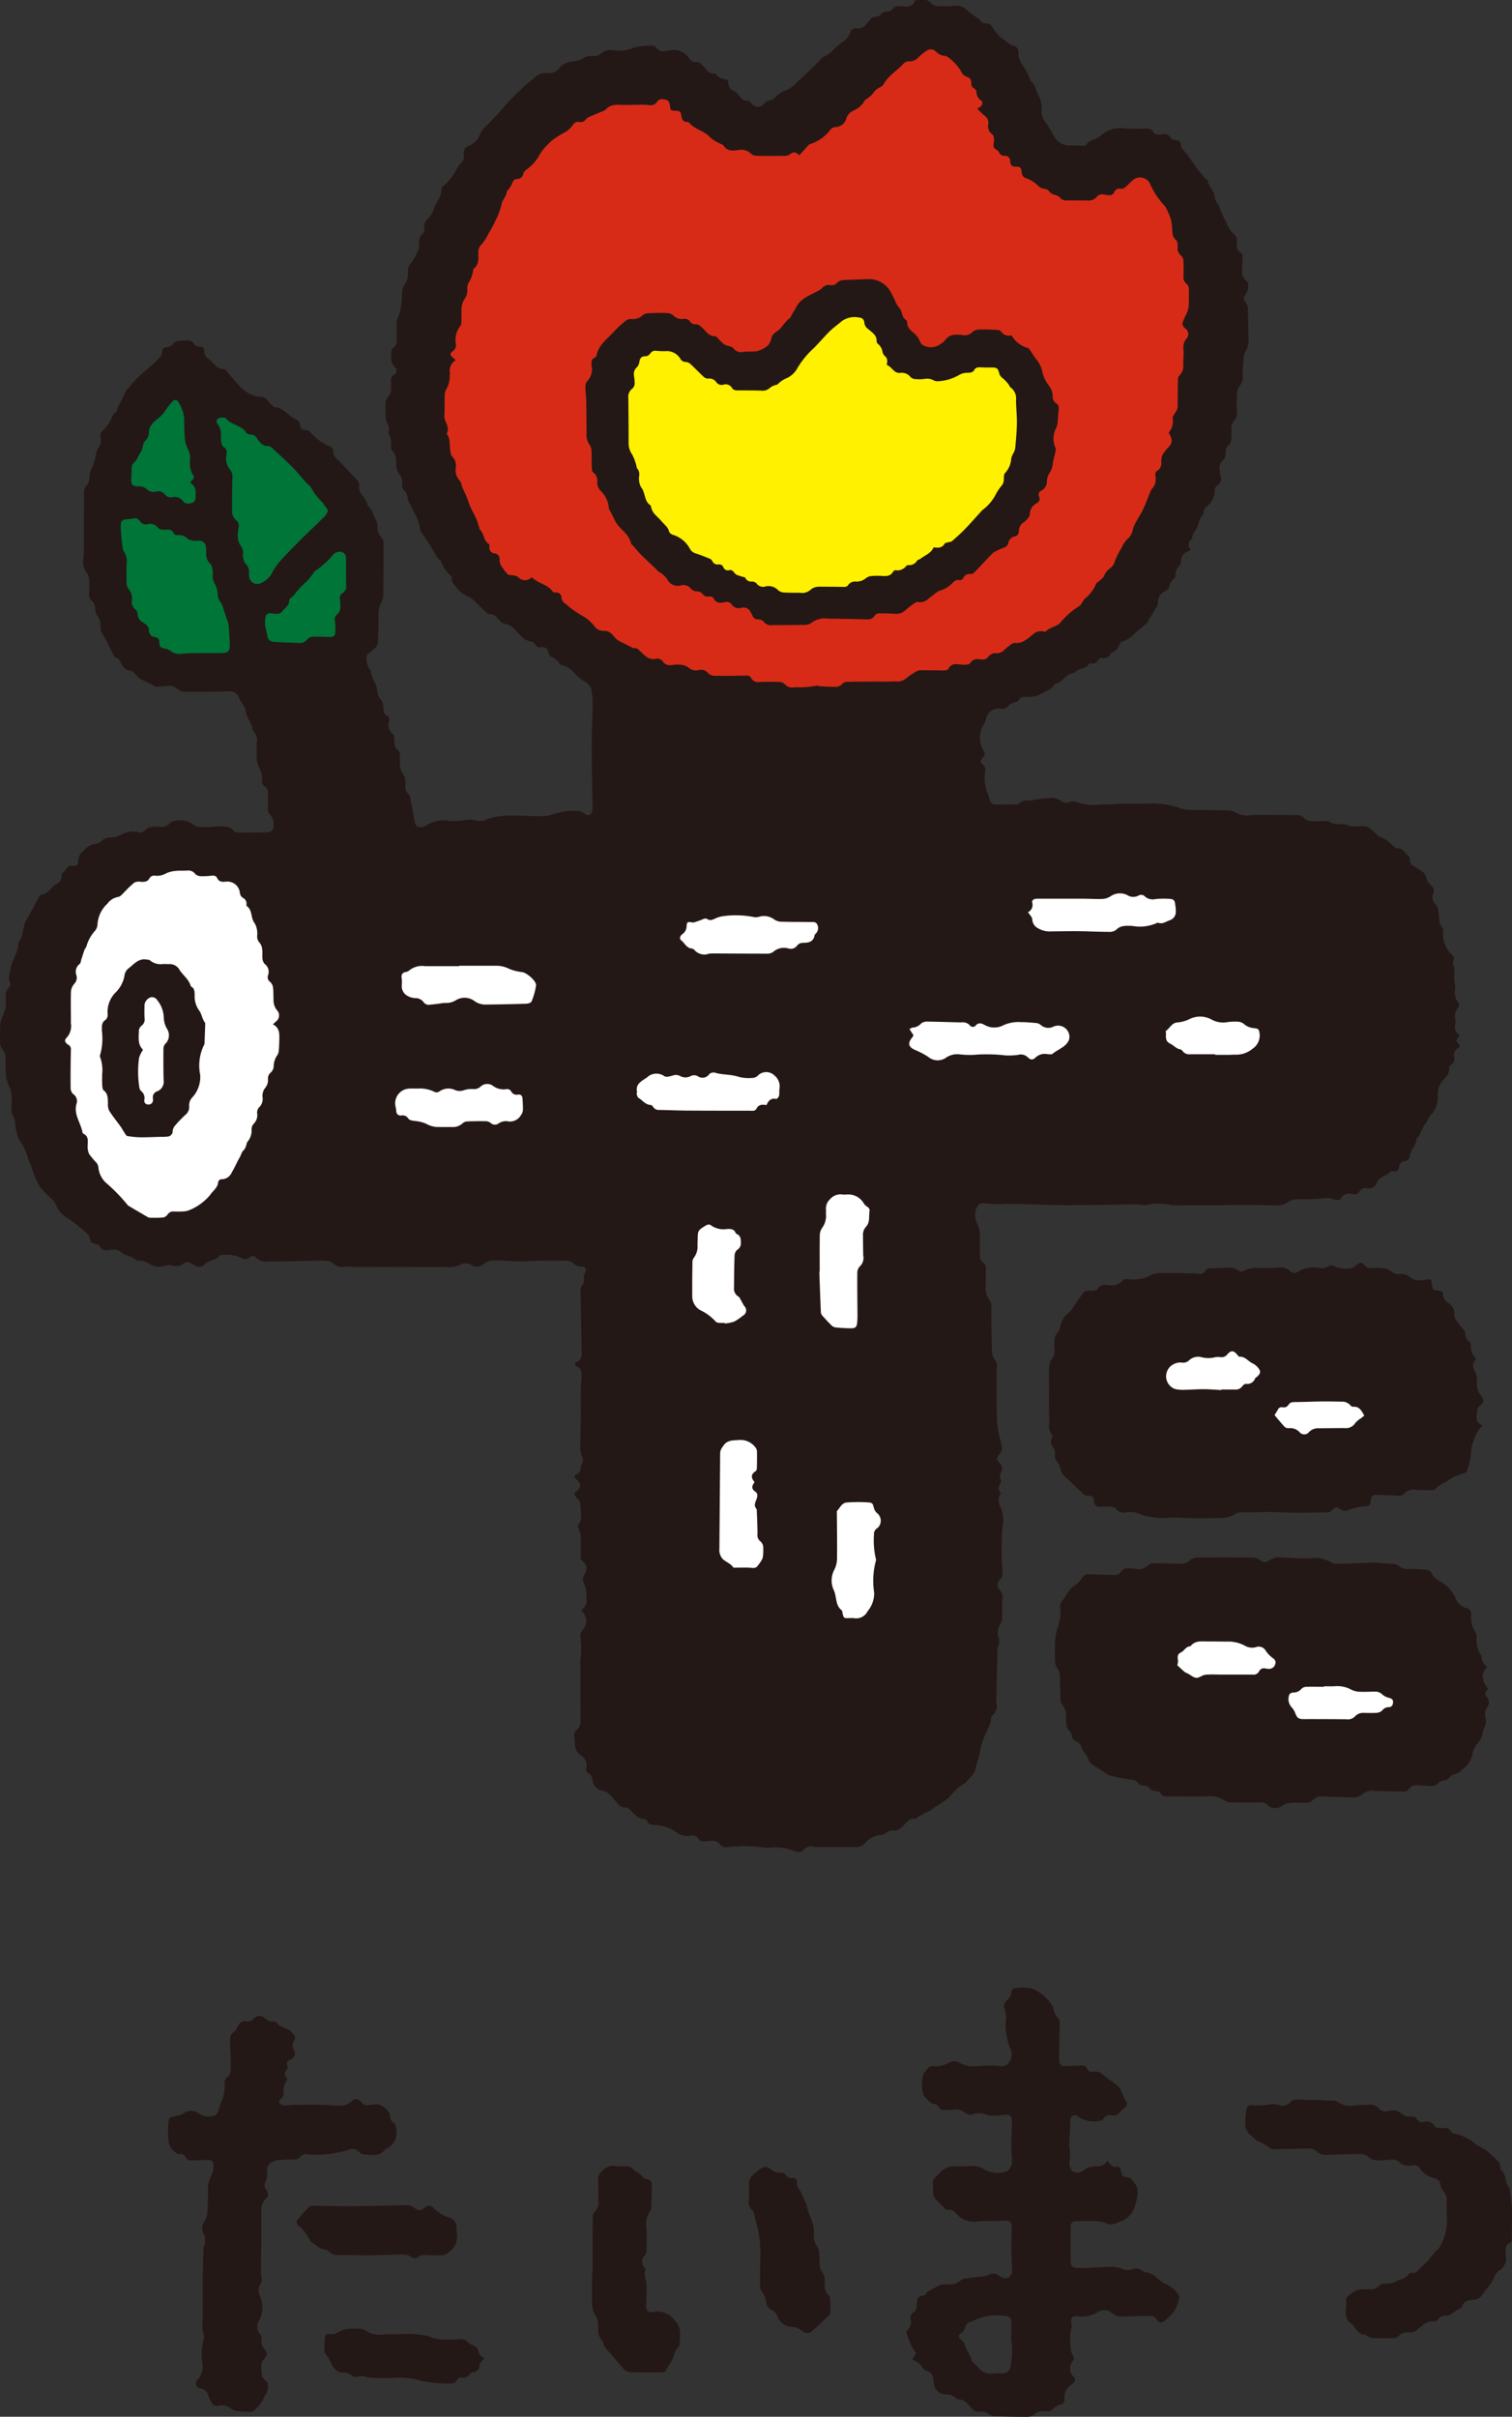 <svg xmlns="http://www.w3.org/2000/svg" width="98.87" height="157.978" viewBox="0 0 98.87 157.978">
  <rect x="0" y="0" width="98.87" height="157.978" fill="#333333" stroke="none"/>
  <g id="logo" transform="translate(-0.565 -1.011)">
    <g id="グループ_3" data-name="グループ 3">
      <path id="パス_1" data-name="パス 1" d="M72.975,142.249c.194.264.344.469.66.4.145-.031.191.111.218.24.084.389.087.388.5.459.04.007.094.007.115.032a2.4,2.4,0,0,1,.435.574,1.376,1.376,0,0,1,.019.637,3.142,3.142,0,0,1-.16.668,1.446,1.446,0,0,1-.91.958,2.321,2.321,0,0,0-.3.116.81.81,0,0,1-.728-.021,3.035,3.035,0,0,0-.955-.116c-.3-.014-.594.01-.89.005-.273,0-.393.076-.4.344-.01.786-.005,1.574,0,2.361a.32.32,0,0,0,.29.34,3.049,3.049,0,0,0,.565.024c.624-.026,1.247-.077,1.871-.085a1.839,1.839,0,0,1,.664.144.9.9,0,0,0,.634.021.608.608,0,0,1,.68.114c.037.038.091.085.136.084.527-.008.807.421,1.188.668.034.022.068.046.1.065a1.814,1.814,0,0,1,.991.87,6.119,6.119,0,0,1-.217.694,1.878,1.878,0,0,1-.318.466,3.715,3.715,0,0,1-.417.385.328.328,0,0,1-.547-.068.5.5,0,0,0-.479-.238c-.529.018-1.058.037-1.586.045a1.135,1.135,0,0,1-.9-.254.758.758,0,0,0-.951.007,1.934,1.934,0,0,1-1.211.238c-.421-.03-.492.051-.447.489a.724.724,0,0,1,0,.282,2.523,2.523,0,0,0-.052,1.083,1.287,1.287,0,0,0,.187.773.265.265,0,0,1-.012.254.757.757,0,0,0,.018,1.069.253.253,0,0,1-.032.418c-.032.024-.057.059-.088.084a1.029,1.029,0,0,0-.478,1c.027.184-.107.279-.291.33a.84.84,0,0,0-.41.223.547.547,0,0,1-.544.2.846.846,0,0,0-.747.222.723.723,0,0,1-.449.139c-.678,0-1.358-.013-2.036-.039a.756.756,0,0,1-.452-.132.7.7,0,0,0-.6-.163.594.594,0,0,1-.557-.238c-.225-.246-.436-.573-.849-.561a.146.146,0,0,1-.112-.041.907.907,0,0,0-.763-.277.82.82,0,0,1-.737-.782c-.011-.37-.086-.675-.5-.782a.276.276,0,0,1-.164-.115,1.378,1.378,0,0,0-.734-.612c.042-.076.065-.123.1-.166.188-.266.159-.243-.036-.495a5.9,5.9,0,0,1-.444-1.1c-.02-.039.025-.141.069-.178a.71.71,0,0,0,.207-.669.475.475,0,0,1,.2-.5.431.431,0,0,0,.191-.422,1.672,1.672,0,0,1,.028-.323.34.34,0,0,1,.314-.32c.079-.009.2-.022.226-.073.168-.295.493-.34.738-.508a.933.933,0,0,1,.606-.171,1.158,1.158,0,0,0,.986-.268.472.472,0,0,1,.263-.1c.4-.056.8-.1,1.2-.154a1.217,1.217,0,0,0,.348-.092.542.542,0,0,1,.676.064.57.57,0,0,0,.212.116.449.449,0,0,0,.638-.41.5.5,0,0,0,.005-.122,24.507,24.507,0,0,1-.022-2.764c-.006-.334-.121-.439-.444-.424-.419.018-.839.022-1.259.033a3.163,3.163,0,0,0-.569.022,1.5,1.5,0,0,1-1.375-.53c-.147-.14-.262-.26-.482-.225a.293.293,0,0,1-.217-.07c-.206-.194-.392-.408-.6-.6a.579.579,0,0,1-.195-.51c.005-.053-.007-.108,0-.162.016-.261-.119-.535.123-.77.358-.349.669-.757,1.247-.745.433.008.868-.006,1.3-.011a1.212,1.212,0,0,1,.68.233,1.814,1.814,0,0,0,1.419.122c.126-.027.255-.2.318-.335a.824.824,0,0,0,.064-.477,14.631,14.631,0,0,1-.007-2.03c0-.067,0-.136.005-.2.009-.672-.05-.717-.712-.65a2.219,2.219,0,0,1-.889,0,1.373,1.373,0,0,0-1.033-.027c-.129.051-.365-.073-.51-.176a.829.829,0,0,0-.649-.153,5.142,5.142,0,0,1-.609.028.412.412,0,0,1-.381-.186c-.06-.085-.155-.2-.24-.2-.332-.019-.464-.305-.686-.47a.159.159,0,0,1-.03-.028,2.059,2.059,0,0,1-.031-1.492,3.166,3.166,0,0,1,.3-.38.383.383,0,0,1,.272-.114,1.6,1.6,0,0,0,1.053-.218.7.7,0,0,1,.741.015,1.821,1.821,0,0,0,1.178.2,7.682,7.682,0,0,1,1.26-.01c.279.019.543.079.739-.187a.869.869,0,0,0,.132-.924,4.023,4.023,0,0,1-.29-2.024,1.39,1.39,0,0,0-.086-.553.49.49,0,0,1,.131-.59.738.738,0,0,0,.3-.547.254.254,0,0,1,.271-.253,2.677,2.677,0,0,1,1.082.021,2.815,2.815,0,0,1,1.376,1.206c.037.066.016.163.046.236a1.3,1.3,0,0,0,.217.414.534.534,0,0,1,.175.431c-.013.4-.019.811-.026,1.217q-.011.507-.018,1.014a1.519,1.519,0,0,0,.007.2c.037.283.149.366.439.351.325-.017.65-.024.975-.037a.4.4,0,0,1,.435.227.344.344,0,0,0,.413.183.694.694,0,0,1,.623.212c.247.221.539.393.8.6a1.069,1.069,0,0,1,.331.35,3.912,3.912,0,0,0,.374.8c.1.128.032.284-.107.391a1.357,1.357,0,0,0-.3.27.508.508,0,0,1-.53.224.49.49,0,0,0-.56.227.307.307,0,0,1-.12.105,1.869,1.869,0,0,1-1.43-.176c-.128-.119-.255-.212-.433-.14s-.171.225-.178.378c-.025.526-.058,1.052-.078,1.578,0,.119.042.241.045.362a3.559,3.559,0,0,1-.016.637.758.758,0,0,0,.209.7.656.656,0,0,0,.743-.112.886.886,0,0,1,.314-.158,1.657,1.657,0,0,1,.482-.072A.721.721,0,0,0,72.975,142.249ZM66.67,153.6l.03,0c0-.257.01-.516,0-.772-.015-.305-.117-.417-.425-.431a3.517,3.517,0,0,0-1.559.115c-.274.113-.558.2-.823.332a.456.456,0,0,0-.208.273.574.574,0,0,1-.251.39c-.231.157-.226.3.014.47a.58.58,0,0,1,.21.364c.107.348.4.618.451,1,0,.011.018.019.028.029.124.123.252.243.373.37a1.083,1.083,0,0,0,1.112.408,1.966,1.966,0,0,1,.444.017.527.527,0,0,0,.57-.423,5.826,5.826,0,0,0,.108-1.045C66.745,154.33,66.7,153.966,66.67,153.6Z" fill="#231815" fill-rule="evenodd"/>
      <path id="パス_2" data-name="パス 2" d="M95.165,145.694c0-.277-.008-.468,0-.658a.976.976,0,0,0-.265-.858.657.657,0,0,1-.132-.335.506.506,0,0,0-.41-.45,1.473,1.473,0,0,1-.947-.647.476.476,0,0,0-.505-.187.938.938,0,0,1-.866-.235.69.69,0,0,0-.576-.134c-.243.021-.487.03-.731.034a.9.9,0,0,1-.735-.267.731.731,0,0,0-.486-.137c-.705,0-1.41.018-2.114.043a.881.881,0,0,1-.774-.253.716.716,0,0,0-.483-.153c-.609,0-1.217.022-1.825.036-.164.005-.326.006-.49.008-.04,0-.094.012-.119-.008a4.168,4.168,0,0,0-.912-.528,2.369,2.369,0,0,1-.391-.339.93.93,0,0,1-.413-.757,8.015,8.015,0,0,1,.06-.891c.036-.266.144-.372.408-.352a4.5,4.5,0,0,0,1.252-.074,1.589,1.589,0,0,1,.52.068.673.673,0,0,0,.733-.219.516.516,0,0,1,.318-.135,2.565,2.565,0,0,1,.447,0c.663.018,1.325.034,1.987.059a.523.523,0,0,1,.307.076,1.484,1.484,0,0,0,1.2.233c.27-.02.541-.03.812-.037a.742.742,0,0,1,.721.269.568.568,0,0,0,.606.137.932.932,0,0,1,.933.24.743.743,0,0,0,.492.122c.19,0,.343,0,.445.194a.364.364,0,0,0,.427.156.619.619,0,0,1,.709.26c.116.18.34.157.527.139.232-.021.424-.006.55.233a.356.356,0,0,0,.235.138,2.842,2.842,0,0,1,1.327.648c.227.186.526.28.757.46a8.85,8.85,0,0,1,.829.768c.057.057.056.174.075.265s0,.2.041.232c.407.287.207.861.562,1.166.053.429.138.857.154,1.287.024.649-.008,1.3,0,1.95,0,.179-.005.322-.185.4a.4.4,0,0,0-.215.443,3.054,3.054,0,0,0,.012.407.889.889,0,0,1-.45.926.857.857,0,0,0-.313.446,3.207,3.207,0,0,1-.431.67,4.212,4.212,0,0,0-.321.407.664.664,0,0,1-.584.377c-.356.023-.679.092-.792.5,0,.013-.011.031-.022.034-.373.134-.63.51-1.056.521a.486.486,0,0,0-.448.215.348.348,0,0,1-.259.147c-.48-.055-.784.271-1.1.524a.751.751,0,0,1-.539.207.739.739,0,0,0-.728.261.41.41,0,0,1-.292.1c-.461.009-.923.01-1.383,0a.96.96,0,0,1-.338-.114c-.061-.027-.11-.115-.163-.115-.39,0-.542-.3-.732-.553a.437.437,0,0,0-.106-.123c-.681-.414-.294-1.085-.4-1.637a.089.089,0,0,1,.009-.039,1.5,1.5,0,0,1,.937-.605c.215.006.432,0,.648,0a.731.731,0,0,0,.578-.241.609.609,0,0,1,.4-.139,1.329,1.329,0,0,0,.812-.2c.082-.06.211-.052.306-.1a.9.9,0,0,0,.323-.217c.092-.119.173-.2.331-.18a.422.422,0,0,0,.384-.177c.192-.208.408-.391.608-.592.065-.066.108-.154.169-.226.137-.162.279-.321.421-.48.072-.079.179-.141.217-.233A3.605,3.605,0,0,0,95.165,145.694Z" fill="#231815" fill-rule="evenodd"/>
      <g id="グループ_1" data-name="グループ 1">
        <path id="パス_3" data-name="パス 3" d="M39.316,149.566c0-.786,0-1.572,0-2.358,0-.459.007-.919.022-1.378a.321.321,0,0,1,.1-.21.9.9,0,0,0,.261-.78c-.008-.475-.006-.95-.022-1.425a.614.614,0,0,1,.161-.384,1.056,1.056,0,0,1,1.1-.417c.162.012.325,0,.488,0a.733.733,0,0,1,.586.228c.172.184.457.236.578.494.025.053.137.075.213.1.31.084.376.123.382.424.009.488-.02.976-.04,1.464a.4.4,0,0,1-.075.23,1.356,1.356,0,0,0-.234,1c.022.526.02,1.055.011,1.582a.554.554,0,0,1-.127.323.523.523,0,0,0-.039.735c.047.062.111.162.09.215-.143.363.09.69.082,1.038-.007.324-.012.647-.02.972,0,.108-.023.217-.018.324.014.335.139.467.461.388a1.414,1.414,0,0,1,1.414.568c.479.477.33,1.046.306,1.6a.263.263,0,0,1-.092.175c-.2.151-.209.377-.289.588-.122.323-.363.6-.51.93-.029.064-.195.091-.3.092-.665.005-1.33,0-2-.005a.745.745,0,0,1-.546-.319c-.223-.252-.45-.5-.656-.768-.227-.291-.566-.511-.611-.924-.384-.329-.294-.78-.322-1.2a.917.917,0,0,0-.137-.458,1.461,1.461,0,0,1-.251-.884c0-.652,0-1.3,0-1.955Z" fill="#231815" fill-rule="evenodd"/>
        <path id="パス_4" data-name="パス 4" d="M54.849,151.747a2.073,2.073,0,0,1,.023.323.429.429,0,0,1-.079.257c-.374.369-.748.736-1.145,1.079a.456.456,0,0,1-.606-.012,1.26,1.26,0,0,0-.818-.289,1.015,1.015,0,0,1-.808-.663.767.767,0,0,0-.393-.437.651.651,0,0,1-.369-.55,1.287,1.287,0,0,0-.261-.627.721.721,0,0,1-.127-.41c-.006-.61.005-1.219.017-1.829a7.354,7.354,0,0,0-.19-1.978c-.079-.314-.153-.628-.236-.941a.344.344,0,0,0-.1-.175.782.782,0,0,1-.219-.744,7.635,7.635,0,0,0,0-.9.77.77,0,0,1,.252-.658,4.106,4.106,0,0,1,.473-.381c.3-.211.427-.211.73.019a.806.806,0,0,0,.561.2.383.383,0,0,1,.415.184.363.363,0,0,0,.387.168c.232-.026.324.091.322.308a.744.744,0,0,0,.2.517,1.309,1.309,0,0,1,.157.323c.072.159.142.319.214.477.017.037.056.069.06.106.08.643.516,1.193.48,1.87a1.188,1.188,0,0,0,.243.919.886.886,0,0,1,.1.466c.023.229.012.462.038.691a.809.809,0,0,0,.122.418,1.054,1.054,0,0,1,.208.764.931.931,0,0,0,.285.846c.089.071.056.3.073.454a1.962,1.962,0,0,1,0,.2Z" fill="#231815" fill-rule="evenodd"/>
      </g>
      <g id="グループ_2" data-name="グループ 2">
        <path id="パス_5" data-name="パス 5" d="M19.372,136.936a1.111,1.111,0,0,0-.263.879.406.406,0,0,1-.174.385c-.07.053-.148.213-.119.257a.417.417,0,0,0,.284.17c.242.016.487-.019.731-.023.513-.008,1.027-.019,1.54-.01.433.007.866.041,1.3.058a1.111,1.111,0,0,0,.9-.294c.2-.2.437-.165.63.073a.473.473,0,0,0,.5.19c.093-.017.191-.01.283-.033.479-.114.751.188,1.016.5a.223.223,0,0,1,.057.147.591.591,0,0,0,.292.58c.078.059.092.216.117.331a1.144,1.144,0,0,1-.595,1.3c-.046.029-.107.045-.138.085-.392.5-.929.333-1.43.3a.45.45,0,0,1-.268-.163.563.563,0,0,0-.669-.137,7.016,7.016,0,0,1-2.685.308A.478.478,0,0,0,20.2,142a.488.488,0,0,1-.434.172c-.325.008-.653,0-.975.04-.6.071-.818.391-.76.851a1.218,1.218,0,0,1-.108.587.438.438,0,0,0,.034.485c.185.264.189.417-.019.615a1.028,1.028,0,0,0-.288.815c0,.529,0,1.057,0,1.586,0,.733-.013,1.466-.015,2.2a2.457,2.457,0,0,0,.029.486.718.718,0,0,1-.1.545.667.667,0,0,0-.019.659,1.886,1.886,0,0,1-.015,1.613.759.759,0,0,0,.066.972.42.42,0,0,1,.071.3.836.836,0,0,0,.21.673c.19.221.191.346-.014.573-.321.356-.2.765-.171,1.161,0,.066.09.127.14.19.081.1.229.194.232.295a1.032,1.032,0,0,1-.114.707c-.109.149-.162.34-.272.488a2.955,2.955,0,0,1-.531.593c-.108.083-.312.055-.472.053a4.392,4.392,0,0,1-.649-.051.78.78,0,0,1-.367-.148.892.892,0,0,0-.8-.2.388.388,0,0,1-.488-.253,2.368,2.368,0,0,1-.161-.328.685.685,0,0,0-.569-.557.31.31,0,0,1-.162-.538,1.4,1.4,0,0,0,.311-1.215,3.222,3.222,0,0,1,.1-1.447.406.406,0,0,0-.007-.277,2.426,2.426,0,0,1-.062-.966c0-.325-.005-.648,0-.972,0-.787,0-1.574.012-2.361,0-.393.024-.787.037-1.179a.725.725,0,0,1,.016-.282,1.01,1.01,0,0,0-.031-.9.8.8,0,0,1,.1-.809,1.036,1.036,0,0,0,.167-.492c.036-.473.045-.948.051-1.422a1.912,1.912,0,0,1,.218-1.057,1.315,1.315,0,0,0,.133-.626c.012-.286-.113-.381-.4-.373-.339.009-.678.013-1.017.023a.391.391,0,0,1-.407-.206.344.344,0,0,0-.371-.2c-.168.02-.25-.079-.372-.178-.517-.423-.353-1-.407-1.534a1.3,1.3,0,0,1,.022-.161c.025-.511-.027-.53.617-.648a1.011,1.011,0,0,0,.369-.145.865.865,0,0,1,1.066.048,1.14,1.14,0,0,0,1.037.056.563.563,0,0,0,.189-.3,5.82,5.82,0,0,1,.277-.755,2.827,2.827,0,0,0,.128-.954c0-.189,0-.338.176-.458a.647.647,0,0,0,.222-.586c0-.516-.01-1.031-.036-1.546-.016-.312-.072-.608.25-.834.143-.1.206-.313.315-.468a.428.428,0,0,1,.481-.22.54.54,0,0,0,.511-.179.478.478,0,0,1,.724-.011.72.72,0,0,0,.551.208c.065-.005.174,0,.192.032.206.4.711.342.991.651.215.238.305.306.157.579a.526.526,0,0,0,0,.6c.15.249.047.486-.238.626-.188.093-.284.191-.192.41a.252.252,0,0,1-.021.224C19.095,136.513,19.194,136.721,19.372,136.936Z" fill="#231815" fill-rule="evenodd"/>
        <path id="パス_6" data-name="パス 6" d="M28.758,148.438a3.351,3.351,0,0,0-.448-.021.688.688,0,0,0-.375.1.345.345,0,0,1-.47.023,1.013,1.013,0,0,0-.5-.153c-.43-.012-.861.013-1.292.023-.366.008-.732.022-1.1.022-.61,0-1.22-.016-1.83-.017a.805.805,0,0,1-.669-.225.334.334,0,0,0-.2-.122c-.376-.006-.6-.3-.887-.461a.358.358,0,0,1-.169-.168,2.875,2.875,0,0,0-.76-.981.248.248,0,0,1-.023-.364q.365-.429.748-.842a.27.27,0,0,1,.182-.06c.758.009,1.515.035,2.273.034.881,0,1.762-.022,2.643-.037q.63-.012,1.261-.033a.767.767,0,0,1,.522.183c.282.219.384.205.677-.022.247-.192.364-.165.592.037a2.364,2.364,0,0,0,.978.607.672.672,0,0,1,.509.618c.017.148-.005.3.017.447a1.21,1.21,0,0,1-.518,1.2.772.772,0,0,1-.513.208C29.218,148.435,29.028,148.438,28.758,148.438Z" fill="#231815" fill-rule="evenodd"/>
        <path id="パス_7" data-name="パス 7" d="M32.272,155.185a.726.726,0,0,0-.382.649c0,.066-.153.154-.25.208s-.241.036-.3.1a.633.633,0,0,1-.654.288c-.079-.015-.211.109-.273.2a.393.393,0,0,1-.379.184,8.884,8.884,0,0,1-1.857-.159,4.967,4.967,0,0,0-1.828-.207,12.777,12.777,0,0,1-1.3,0,2.787,2.787,0,0,1-.524-.052.947.947,0,0,0-.633-.017.343.343,0,0,1-.3-.062.967.967,0,0,0-.679-.223.589.589,0,0,1-.411-.2c-.323-.273-.344-.727-.655-1a.4.4,0,0,1-.067-.267c0-.257.015-.515.025-.772.009-.2.1-.307.31-.269a.928.928,0,0,0,.65-.168,1.463,1.463,0,0,1,.567-.177,4.227,4.227,0,0,1,.771.007.71.71,0,0,1,.381.111,1.59,1.59,0,0,0,1.163.243c.282-.01.565-.006.847-.006a.57.57,0,0,0,.121.01,6.214,6.214,0,0,1,1.657.06.547.547,0,0,1,.239.029,2.57,2.57,0,0,0,1.257.251c.27.006.54.005.809-.014a.6.6,0,0,1,.611.214c.077.1.254.129.375.206.095.06.23.133.25.221A.719.719,0,0,0,32.272,155.185Z" fill="#231815" fill-rule="evenodd"/>
      </g>
    </g>
    <g id="グループ_5" data-name="グループ 5">
      <path id="パス_8" data-name="パス 8" d="M41.291,45.577l-.985,10.136-21.68,1.408.282,5.068,2.111,7.883L15.67,81.9l25.762-.282-.422,33.505s.6,4.8,9.572,5.068,11.4-3.379,11.4-3.379l1.83-11.543-.705-27.311,26.748-.986s8.869-11.543-.141-19.99C75.5,55.009,63.393,54.587,63.393,54.587l-1.126-7.462-8.869.7Z" fill="#231815" fill-rule="evenodd"/>
      <path id="パス_9" data-name="パス 9" d="M17.078,44.591l3.1,12.107,6.617-.422-3.942-12.67Z" fill="#231815" fill-rule="evenodd"/>
      <path id="パス_10" data-name="パス 10" d="M11.587,25.024s-12.67,18.16,3.66,20.553c6.476-1.126,8.166-1.971,8.166-1.971s4.5-7.32-2.957-13.233C14.262,26.854,11.587,25.024,11.587,25.024Z" fill="#007538" fill-rule="evenodd"/>
      <path id="パス_11" data-name="パス 11" d="M50.3,9.4,43.825,6.441l-6.053.7S28.9,13.339,28.34,22.912s2.393,24.213,24.495,24.917c17.175.423,25.34-9.572,26.466-19.567S79.864,9.116,71.98,11.65c-2.111.422-5.49-3.52-5.49-3.52s-.423-4.364-4.646-4.786S54.243,9.116,50.3,9.4Z" fill="#d82b17" fill-rule="evenodd"/>
      <path id="パス_12" data-name="パス 12" d="M54.806,20.8l-4.224,4.505L46.5,24.461s-1.917-3.237-4.787-.7S37.856,39.294,53.4,40.791c6.984-.363,12.811-5.491,13.374-6.9s3.66-7.462-.985-10a18,18,0,0,0-5.632.564S57.9,18.97,54.806,20.8Z" fill="#fff100" fill-rule="evenodd"/>
      <path id="パス_13" data-name="パス 13" d="M12.713,56.417c-4.179-.853-8.165,4.364-9.291,10.558s.845,14.219,7.039,15.064,9.713-5.068,9.854-11.4S19.611,57.825,12.713,56.417Z" fill="#fff" fill-rule="evenodd"/>
      <path id="パス_14" data-name="パス 14" d="M71.839,86.684l-.985,8.025,1.83,3.378,6.757,1.267L94.5,97.1s1.407-9.855-1.549-10.7S71.839,86.684,71.839,86.684Z" fill="#231815" fill-rule="evenodd"/>
      <path id="パス_15" data-name="パス 15" d="M92.393,104.845l-20.272.985s-.563,7.321,1.548,9.151,7.039,2.252,7.039,2.252l13.515-1.267S98.306,107.238,92.393,104.845Z" fill="#231815" fill-rule="evenodd"/>
      <g id="グループ_4" data-name="グループ 4">
        <path id="パス_16" data-name="パス 16" d="M54.165,84.142c0-.786-.008-1.572.006-2.357a.873.873,0,0,1,.142-.492,1.336,1.336,0,0,0,.262-.917c-.005-.1.008-.191,0-.285a.814.814,0,0,1,.247-.669.9.9,0,0,1,.847-.327,1.812,1.812,0,0,0,.244,0,1.167,1.167,0,0,1,1.132.573,1.131,1.131,0,0,0,.073.1c.109.127.343.177.307.4-.057.353.045.746-.24,1.045a.761.761,0,0,0-.188.564c0,.434.006.868.015,1.3a.769.769,0,0,1-.239.733.623.623,0,0,0-.149.44c-.008.869.006,1.738.01,2.606a5.909,5.909,0,0,1-.017.61c-.027.279-.114.372-.383.372-.352,0-.7-.023-1.056-.058a.515.515,0,0,1-.268-.158c-.2-.2-.394-.407-.58-.62a.387.387,0,0,1-.089-.217c-.038-.881-.07-1.761-.1-2.642Z" fill="#fff" fill-rule="evenodd"/>
        <path id="パス_17" data-name="パス 17" d="M60.3,68.684l-.263-.4c.082-.044.136-.1.193-.1a.8.8,0,0,0,.567-.27.605.605,0,0,1,.4-.123c.745.008,1.489.04,2.233.052a.628.628,0,0,1,.55.187.239.239,0,0,0,.39.01c.193-.205.376-.141.584-.028a1.263,1.263,0,0,0,1.213.021,2.359,2.359,0,0,1,1.147-.208c.337,0,.674.028,1.009.06a.516.516,0,0,1,.289.119.742.742,0,0,0,.834.117.742.742,0,0,1,1.05.687.617.617,0,0,1-.11.33c-.24.359-.666.485-.984.751-.074.062-.235.041-.351.028a.867.867,0,0,0-.753.206c-.2.192-.33.191-.526,0a.649.649,0,0,0-.631-.158A4.14,4.14,0,0,1,66.3,70a10.353,10.353,0,0,0-2.068-.035,6.106,6.106,0,0,1-.971-.039,1.3,1.3,0,0,0-.876.251.953.953,0,0,1-1.124-.082,5.262,5.262,0,0,0-.855-.448c-.45-.2-.507-.443-.182-.831A1.075,1.075,0,0,0,60.3,68.684Z" fill="#fff" fill-rule="evenodd"/>
        <path id="パス_18" data-name="パス 18" d="M50.688,73.248c-.3-.051-.522-.035-.662.239-.09.175-.284.129-.442.129-1.33,0-2.659,0-3.989-.008-.637,0-1.273-.032-1.91-.043a.437.437,0,0,1-.414-.2c-.033-.054-.1-.123-.153-.125-.348-.009-.529-.3-.791-.455-.071-.041-.1-.166-.133-.258-.012-.03.034-.08.027-.115-.115-.561.295-.72.662-.981a.889.889,0,0,1,1.13-.068c.118.074.345.01.509-.035a.6.6,0,0,1,.506.014.716.716,0,0,0,.7.012.481.481,0,0,1,.464.006.534.534,0,0,0,.756-.139.409.409,0,0,1,.362-.093c.519.16,1.07.1,1.59.284a2.747,2.747,0,0,0,.966.049.554.554,0,0,0,.3-.185.774.774,0,0,1,1.052.046.911.911,0,0,1,.305.917,2.347,2.347,0,0,1-.013.4c-.022.085-.141.22-.187.209C50.986,72.77,50.817,72.95,50.688,73.248Z" fill="#fff" fill-rule="evenodd"/>
        <path id="パス_19" data-name="パス 19" d="M49.907,97.895c-.176.232-.231.434.05.625.19.129.134.347.063.523-.083.209-.166.4.006.6a.135.135,0,0,1,.024.077c.019.523.046,1.046.048,1.569a.508.508,0,0,0,.175.467.532.532,0,0,1,.2.469,2.6,2.6,0,0,1-.041.646,2.326,2.326,0,0,1-.3.463c-.124.207-.3.174-.5.159-.3-.022-.6-.005-.894-.008-.079,0-.2.019-.232-.022-.173-.26-.479-.345-.688-.548a.891.891,0,0,1-.211-.682q.026-3.13.049-6.26a.776.776,0,0,1,.186-.417c.27-.453.689-.374,1.1-.418a1.218,1.218,0,0,1,1.036.507.409.409,0,0,1,.084.259c.008.352.005.705-.005,1.057,0,.074-.026.184-.077.215C49.645,97.382,49.677,97.625,49.907,97.895Z" fill="#fff" fill-rule="evenodd"/>
        <path id="パス_20" data-name="パス 20" d="M30.6,64.14H33a1.873,1.873,0,0,1,.858.2,3.036,3.036,0,0,0,.859.216c.305.05.935.588.9.874a4.439,4.439,0,0,1-.293,1.044c-.033.084-.228.145-.35.149-.88.029-1.76.044-2.641.055a1.218,1.218,0,0,1-.784-.262,1.086,1.086,0,0,0-1.192-.011,1.167,1.167,0,0,1-.654.166,2.3,2.3,0,0,0-.4.045c-.215.025-.429.052-.645.071a.387.387,0,0,1-.391-.165.66.66,0,0,0-.562-.266,1.146,1.146,0,0,1-.46-.129.714.714,0,0,1-.405-.734,2.336,2.336,0,0,0-.014-.487.29.29,0,0,1,.251-.353.481.481,0,0,0,.225-.086,1.315,1.315,0,0,1,1.058-.3c.746,0,1.492,0,2.238,0Z" fill="#fff" fill-rule="evenodd"/>
        <path id="パス_21" data-name="パス 21" d="M67.787,60.637a.523.523,0,0,0,.277-.62c-.037-.134.068-.227.208-.249a1.255,1.255,0,0,1,.2-.01c.95,0,1.9,0,2.849,0,.446,0,.892.033,1.337.016a1.084,1.084,0,0,0,.525-.173,1.081,1.081,0,0,1,1.083-.087.724.724,0,0,0,.764.03.333.333,0,0,1,.412.078.78.78,0,0,0,.682.16,5.219,5.219,0,0,1,.893-.014c.306.015.363.084.4.4a2.527,2.527,0,0,1,.035.4.582.582,0,0,1-.4.6c-.238.079-.454.263-.734.169a.162.162,0,0,0-.118.015,2.7,2.7,0,0,1-1.609.181c-.384,0-.746-.054-1.054.272a.752.752,0,0,1-.5.119c-.636,0-1.273-.037-1.909-.043-.608-.007-1.216.008-1.824.012a1.463,1.463,0,0,1-.855-.2.684.684,0,0,1-.382-.571C68.066,60.965,67.9,60.817,67.787,60.637Z" fill="#fff" fill-rule="evenodd"/>
        <path id="パス_22" data-name="パス 22" d="M56.382,106.782c-.148,0-.215,0-.283,0-.364.013-.364.014-.446-.348-.012-.053-.008-.13-.041-.154-.442-.332-.321-.89-.526-1.323a1.5,1.5,0,0,1,.055-1.373,1.688,1.688,0,0,0,.158-.743c.012-.976-.005-1.953-.01-2.929,0-.041-.015-.1,0-.119.2-.21.313-.541.644-.566a9.914,9.914,0,0,1,1.335-.011c.371.023.358.052.458.424a.675.675,0,0,0,.226.311.636.636,0,0,1,0,.937.457.457,0,0,0-.239.435,5.229,5.229,0,0,0,.121,1.572.241.241,0,0,1,0,.159,4.971,4.971,0,0,0-.108,2.058,1.815,1.815,0,0,1-.43,1.223A.82.82,0,0,1,56.382,106.782Z" fill="#fff" fill-rule="evenodd"/>
        <path id="パス_23" data-name="パス 23" d="M45.9,61.317a4.9,4.9,0,0,0,.563-.191c.132-.063.242-.111.377-.024.159.1.3.039.456-.031a1.848,1.848,0,0,1,.65-.184,6.028,6.028,0,0,1,1.941.076.8.8,0,0,0,.319-.027,1.121,1.121,0,0,1,1,.188.857.857,0,0,0,.5.137c.609.019,1.22.011,1.83.022.168,0,.366-.043.469.159a.51.51,0,0,1-.1.6c-.026.03-.066.061-.072.1-.081.462-.416.5-.793.5a.487.487,0,0,0-.343.169.509.509,0,0,1-.572.2,1.065,1.065,0,0,0-1.02.24.744.744,0,0,1-.461.1c-1.111,0-2.223-.008-3.334-.013a1.948,1.948,0,0,0-.405.02.854.854,0,0,1-.927-.243.28.28,0,0,0-.174-.1c-.346-.027-.462-.352-.689-.53-.137-.107-.1-.279.072-.414a.617.617,0,0,0,.271-.47C45.483,61.254,45.495,61.255,45.9,61.317Z" fill="#fff" fill-rule="evenodd"/>
        <path id="パス_24" data-name="パス 24" d="M27.9,72.169a2.1,2.1,0,0,1,1.092.223.324.324,0,0,0,.3-.032,1.015,1.015,0,0,1,1.042-.09.776.776,0,0,0,.58,0A1.574,1.574,0,0,1,31.5,72.2a.63.63,0,0,0,.483-.152.633.633,0,0,1,.818-.058,1.153,1.153,0,0,0,.841.223.3.3,0,0,1,.349.143.4.4,0,0,0,.445.207c.217-.028.288.1.3.292.009.243.033.488.021.731a.608.608,0,0,1-.128.322.829.829,0,0,1-.915.391.872.872,0,0,0-.535.14.4.4,0,0,1-.517-.011.515.515,0,0,0-.293-.124q-.631-.014-1.261.013a.471.471,0,0,0-.293.124.945.945,0,0,1-.711.241c-.312.005-.624,0-.936,0a1.548,1.548,0,0,1-.729-.211,2.458,2.458,0,0,0-.735-.185c-.175-.028-.35-.017-.465-.192a.433.433,0,0,0-.434-.167.276.276,0,0,1-.327-.277,2.38,2.38,0,0,0-.043-.281.962.962,0,0,1,.926-1.2C27.523,72.162,27.687,72.169,27.9,72.169Z" fill="#fff" fill-rule="evenodd"/>
        <path id="パス_25" data-name="パス 25" d="M47.953,87.483a3.435,3.435,0,0,1-.366,0c-.076-.008-.182-.027-.218-.079a3.246,3.246,0,0,0-1.021-.754,1.042,1.042,0,0,1-.515-.831c-.009-.76,0-1.52.01-2.28a.5.5,0,0,1,.089-.305,1.215,1.215,0,0,0,.243-.839c0-.109.008-.217.01-.326.008-.624.01-.622.508-.935.128-.081.262-.12.376-.017a1.4,1.4,0,0,0,1.044.23c.227,0,.438-.016.546.24a.182.182,0,0,0,.082.087c.237.107.268.294.269.534a.515.515,0,0,1-.245.508.531.531,0,0,0-.167.385c-.026.69-.031,1.381-.036,2.072a.594.594,0,0,0,.285.589c.082.045.123.166.177.256.075.125.133.26.218.377a.384.384,0,0,1-.1.618,3.827,3.827,0,0,1-.56.386,2.8,2.8,0,0,1-.622.127Z" fill="#fff" fill-rule="evenodd"/>
        <path id="パス_26" data-name="パス 26" d="M80.027,69.924c-.542,0-1.085,0-1.627,0a.539.539,0,0,1-.5-.2.28.28,0,0,0-.158-.12c-.27-.041-.433-.267-.649-.367-.409-.191-.244-.522-.3-.8a.043.043,0,0,1,.009-.039c.258-.173.393-.531.746-.55a2.3,2.3,0,0,0,.845-.243,1.555,1.555,0,0,1,1.407.057,1.546,1.546,0,0,0,.976.17,4.039,4.039,0,0,1,.729-.036.68.68,0,0,1,.4.149,1.086,1.086,0,0,0,.66.272c.305.035.329.083.366.377a1.028,1.028,0,0,1-.456.967,1.672,1.672,0,0,1-1.188.39c-.108,0-.216.013-.325.013-.312,0-.624,0-.935,0Z" fill="#fff" fill-rule="evenodd"/>
        <path id="パス_27" data-name="パス 27" d="M80.435,91.877c-.391-.02-.783-.056-1.175-.057-.433,0-.866.036-1.3.042a2.264,2.264,0,0,1-.564-.055.885.885,0,0,1-.385-1.384.97.97,0,0,1,.884-.338.532.532,0,0,0,.4-.129.865.865,0,0,1,.864-.22,1.81,1.81,0,0,0,.844,0,.956.956,0,0,1,.362-.013.471.471,0,0,0,.46-.184c.239-.276.41-.256.644.026.042.051.1.135.143.132.383-.027.576.312.875.443a1,1,0,0,1,.317.248c.221.241.206.4-.038.615-.04.036-.1.059-.124.1a.543.543,0,0,1-.6.367c-.079-.009-.2.092-.255.172a.506.506,0,0,1-.461.2h-.9Z" fill="#fff" fill-rule="evenodd"/>
        <path id="パス_28" data-name="パス 28" d="M83.907,93.514c.093-.151.161-.251.219-.358a.268.268,0,0,1,.3-.157.353.353,0,0,0,.39-.153c.119-.2.305-.184.5-.186.592-.008,1.185-.033,1.778-.041.389,0,.779.007,1.168.017a.727.727,0,0,1,.617.249.237.237,0,0,0,.175.086c.415-.036.542.274.722.574l-.219.178a1.476,1.476,0,0,0-.369.306.711.711,0,0,1-.689.332c-.569,0-1.137.009-1.706.012a.827.827,0,0,0-.622.239.4.4,0,0,1-.64,0,.853.853,0,0,0-.7-.244.352.352,0,0,1-.254-.078C84.346,94.045,84.137,93.785,83.907,93.514Z" fill="#fff" fill-rule="evenodd"/>
        <path id="パス_29" data-name="パス 29" d="M77.548,109.864a1.707,1.707,0,0,0,.044-.195c.028-.227-.142-.487.21-.651.2-.093.305-.376.582-.393a.06.06,0,0,0,.037-.016c.3-.376.727-.3,1.126-.3.421,0,.841.006,1.262.01a2.254,2.254,0,0,1,1.172.276.929.929,0,0,0,.708.088.522.522,0,0,1,.654.251,2.105,2.105,0,0,0,.48.486.312.312,0,0,1,.126.388.413.413,0,0,1-.4.294,1.388,1.388,0,0,1-.241-.026.345.345,0,0,0-.41.185.39.39,0,0,1-.4.214c-.676,0-1.352,0-2.028,0-.364,0-.73-.024-1.091.013-.2.021-.4.212-.585.2s-.37-.181-.555-.28a1.18,1.18,0,0,1-.21-.106C77.875,110.172,77.732,110.032,77.548,109.864Z" fill="#fff" fill-rule="evenodd"/>
        <path id="パス_30" data-name="パス 30" d="M87.146,111.241c.218,0,.435.006.651,0a1.937,1.937,0,0,1,1.138.224,1.327,1.327,0,0,0,.586.132c.311.016.624-.005.936-.01a.67.67,0,0,1,.512.2,1,1,0,0,0,.423.206c.166.046.281.112.266.3s-.091.316-.3.313a.532.532,0,0,0-.413.216.566.566,0,0,1-.348.152c-.283.022-.57.006-.855.006a.706.706,0,0,0-.582.237.635.635,0,0,1-.558.178c-.935-.008-1.869-.013-2.8-.01-.316,0-.416-.069-.537-.379a1.166,1.166,0,0,0-.246-.4.794.794,0,0,1-.14-.839.328.328,0,0,1,.236-.118.69.69,0,0,0,.567-.26.5.5,0,0,1,.328-.115c.38-.014.761,0,1.14,0Z" fill="#fff" fill-rule="evenodd"/>
      </g>
      <path id="パス_31" data-name="パス 31" d="M60.417,1.011c.208,0,.4,0,.585,0a.459.459,0,0,1,.413.19.685.685,0,0,0,.456.208,6.81,6.81,0,0,0,1.1-.015.866.866,0,0,1,.772.244,6.221,6.221,0,0,0,.746.551.568.568,0,0,1,.151.132.457.457,0,0,0,.411.22.438.438,0,0,1,.4.235,5.311,5.311,0,0,0,.417.551,2.339,2.339,0,0,0,.336.281c.105.082.214.157.322.235.065.046.13.124.2.13.339.027.441.253.433.532-.014.51.372.826.559,1.238.072.158.148.314.22.471.017.037.015.094.042.113.3.213.31.578.466.865a1.852,1.852,0,0,1,.23.975,1.177,1.177,0,0,0,.28.861,7.816,7.816,0,0,1,.5.829,1.131,1.131,0,0,0,1.036.662c.283-.017.568.014.853.017.08,0,.207.008.231-.034.207-.357.64-.343.927-.589a1.866,1.866,0,0,1,1.479-.521,13.729,13.729,0,0,0,1.546.02c.168,0,.328.015.42.188a.419.419,0,0,0,.486.2c.276-.039.538-.067.7.248.043.079.209.12.321.126.195.012.318.082.322.283.006.227.151.348.289.505.282.325.5.7.763,1.046.185.246.392.477.592.711.034.04.126.062.127.094.016.4.417.641.436,1.048a1.3,1.3,0,0,0,.174.437c.028.06.113.1.123.159a5.839,5.839,0,0,0,.456,1.065,2.181,2.181,0,0,0,.518.809.538.538,0,0,1,.192.5c-.031.292-.031.573.3.73.053.025.071.163.071.249,0,.257-.023.514-.029.771a.823.823,0,0,0,.286.8c.181.13.134.589-.032.833-.213.316-.208.312.029.643a.559.559,0,0,1,.087.3c.022.678.035,1.357.048,2.035a1.339,1.339,0,0,1-.193.778,1.034,1.034,0,0,0-.134.461q-.051.629-.059,1.26a.787.787,0,0,1-.175.521.889.889,0,0,0-.188.472,10.345,10.345,0,0,0-.008,1.22.738.738,0,0,1-.176.6.727.727,0,0,0-.185.6,3.951,3.951,0,0,1-.025.729.433.433,0,0,1-.143.272.57.57,0,0,0-.213.5.646.646,0,0,1-.192.518.683.683,0,0,0-.192.636,3.865,3.865,0,0,0,.054.4.456.456,0,0,1-.228.583.429.429,0,0,0-.158.343,1.3,1.3,0,0,1-.5,1.019.6.6,0,0,0-.235.448c0,.041.008.1-.015.119-.358.271-.269.777-.569,1.08a.756.756,0,0,0-.118.253c-.033.088-.03.213-.091.263a.445.445,0,0,0-.058.661c-.024.047-.031.088-.048.093a.689.689,0,0,0-.573.722.4.4,0,0,1-.1.26.758.758,0,0,0-.244.658c.006.074-.12.159-.18.243-.075.1-.193.209-.205.323a.533.533,0,0,1-.313.432.765.765,0,0,0-.457.755.473.473,0,0,1-.087.259c-.182.314-.373.622-.56.934-.035.057-.051.144-.1.172a8.077,8.077,0,0,0-.889.749,1.635,1.635,0,0,1-.685.412c-.09.018-.176.164-.223.27a.781.781,0,0,1-.41.429.346.346,0,0,0-.162.119.461.461,0,0,1-.533.264.286.286,0,0,0-.245.1.413.413,0,0,1-.5.248c-.036-.008-.1,0-.116.023-.2.368-.683.268-.923.565-.017.021-.04.052-.06.052-.529,0-.715.593-1.189.689a.11.11,0,0,0-.069.04c-.227.372-.656.458-.989.673a1.531,1.531,0,0,1-.779.149c-.258,0-.48-.011-.623.263-.034.066-.187.066-.28.108-.118.054-.274.091-.333.185a.491.491,0,0,1-.525.218.844.844,0,0,0-.977.719.83.83,0,0,1-.128.29,1.68,1.68,0,0,0-.059,1.69c.167.275.167.275-.049.542-.138.171-.151.285.027.412s.181.28.167.488a2.615,2.615,0,0,0,.2,1.5.644.644,0,0,1,.049.154c.1.4.179.472.571.475.419,0,.837-.007,1.256-.013.04,0,.1,0,.117-.02.26-.359.67-.176,1-.269a5.963,5.963,0,0,1,1.049-.118.9.9,0,0,1,.691.171.624.624,0,0,0,.581.084.625.625,0,0,1,.389-.019,3.3,3.3,0,0,0,1.6.183c.553,0,1.106-.039,1.659-.051.475-.011.951.006,1.426-.012a5.723,5.723,0,0,1,2.239.324,3.34,3.34,0,0,0,1.045.092c.7.019,1.409.011,2.113.036a1.177,1.177,0,0,1,.453.164,1.486,1.486,0,0,0,.9.148,8.184,8.184,0,0,1,1.1-.022c.612,0,1.222.007,1.833.007a.707.707,0,0,1,.618.232.617.617,0,0,0,.395.16c.3.025.6.012.9.013.1,0,.221-.044.279,0,.408.317.931.078,1.359.3a.969.969,0,0,0,.4.029c.2,0,.408-.014.61,0a.567.567,0,0,1,.294.111c.2.158.383.338.574.508.03.027.059.067.1.075.417.092.668.429.984.669.043.032.095.09.133.083.391-.071.505.307.751.466a.372.372,0,0,1,.106.282.42.42,0,0,0,.233.4,6.246,6.246,0,0,1,.575.369.636.636,0,0,1,.234.3,1.1,1.1,0,0,0,.359.62.41.41,0,0,1,.118.512.6.6,0,0,0,.167.7.627.627,0,0,1,.145.318,4.02,4.02,0,0,1,.074.558,1.069,1.069,0,0,0,.221.678.473.473,0,0,1,.045.312,1.76,1.76,0,0,0,.565,1.423c.12.121.188.221.111.388a.284.284,0,0,0-.032.193c.178.43.02.891.127,1.327a1.173,1.173,0,0,1,.008.365,1.053,1.053,0,0,0,.194.846.272.272,0,0,1-.009.376.837.837,0,0,0-.169.725,1.135,1.135,0,0,1,0,.285c-.055.3-.042.572.277.736l-.221.395.247.329c-.033.053-.05.119-.089.137a.515.515,0,0,0-.284.61.437.437,0,0,1-.2.49c-.063.037-.142.134-.133.191.064.414-.258.633-.455.9a1.3,1.3,0,0,0-.293.947,1.7,1.7,0,0,1-.5,1.309,2.5,2.5,0,0,0-.212.38c-.006.011,0,.031-.007.039-.284.274-.345.679-.579.982-.026.032-.078.059-.08.09-.019.419-.374.7-.441,1.1-.032.192-.1.341-.314.362a.4.4,0,0,0-.392.39c-.024.207-.126.323-.356.281-.065-.012-.169-.027-.2.007-.247.305-.736.315-.892.721a.538.538,0,0,1-.637.378.456.456,0,0,0-.519.223.4.4,0,0,1-.471.154.573.573,0,0,0-.7.255c-.111.186-.346.157-.521.074a1.165,1.165,0,0,0-.632-.043,15.028,15.028,0,0,1-1.545.05,1.256,1.256,0,0,0-.876.238.854.854,0,0,1-.489.156c-.651.01-1.3-.016-1.954-.016-.786,0-1.572.01-2.357.014-.462,0-.923,0-1.385,0l-1.181.005a.457.457,0,0,1-.162-.006,3.61,3.61,0,0,0-1.657-.011c-.242.014-.487-.038-.73-.036-1.533.012-3.067.048-4.6.043-1.179,0-2.358-.057-3.537-.083-.2,0-.406.023-.609.02a8,8,0,0,1-.968-.042c-.413-.057-.568.018-.7.419a1.2,1.2,0,0,0,.1.91,1.915,1.915,0,0,1,.17.909c-.011.366,0,.733,0,1.1a.559.559,0,0,0,.22.535c.172.115.168.3.167.477,0,.38-.007.76-.015,1.141a1.081,1.081,0,0,0,.227.761.927.927,0,0,1,.147.655q0,1.423.045,2.849a.947.947,0,0,0,.184.44.842.842,0,0,1,.138.573c-.034.4-.025.814-.024,1.221,0,.718,0,1.437.021,2.156a5.349,5.349,0,0,0,.112.843c.059.3.149.6.22.906a.568.568,0,0,1-.16.482c-.22.292-.223.362.027.622a.441.441,0,0,1,.1.485c-.064.194-.155.377-.035.586a.244.244,0,0,1-.023.189c-.176.356-.179.355.017.688a.825.825,0,0,0,0,.937,2.291,2.291,0,0,1,.111,1.242,17.176,17.176,0,0,0,0,2.922.606.606,0,0,1-.158.52.467.467,0,0,0-.022.694.787.787,0,0,1,.164.639c-.025.365,0,.733-.01,1.1a.88.88,0,0,1-.1.462,1.007,1.007,0,0,0-.138.891.754.754,0,0,1-.025.591.614.614,0,0,0-.046.276c-.024,1.016-.043,2.032-.065,3.047a2.5,2.5,0,0,0-.01.366.752.752,0,0,1-.235.805c-.1.072-.111.27-.133.414a2.25,2.25,0,0,1-.191.52,5.534,5.534,0,0,0-.454,1.181c-.081.528-.268,1.018-.383,1.53a.56.56,0,0,1-.122.206c-.128.158-.263.309-.395.463-.035.041-.063.1-.108.119a3.514,3.514,0,0,0-1.052.937,6.244,6.244,0,0,1-.925.626,2.511,2.511,0,0,1-.38.287,2.775,2.775,0,0,0-.9.515c-.457-.11-.628.3-.888.521a.734.734,0,0,1-.487.235.782.782,0,0,0-.638.2.263.263,0,0,1-.185.07,1.583,1.583,0,0,0-1.152.6.7.7,0,0,1-.506.2c-.868,0-1.735.005-2.6.007a.988.988,0,0,1-.2-.025.636.636,0,0,0-.665.2.438.438,0,0,1-.51.11,3.576,3.576,0,0,0-1.749-.242.533.533,0,0,1-.2,0,9.811,9.811,0,0,0-2.516-.041.475.475,0,0,1-.477-.161.651.651,0,0,0-.65-.246c-.122.009-.243.027-.365.033a.414.414,0,0,1-.425-.181.406.406,0,0,0-.488-.194,1.224,1.224,0,0,1-.881-.18,2.665,2.665,0,0,0-1.554-.526.388.388,0,0,1-.4-.221c-.043-.074-.139-.17-.21-.169-.455,0-.66-.36-.945-.609-.068-.06-.161-.146-.234-.138-.345.036-.506-.205-.693-.418a5.826,5.826,0,0,0-.467-.5.823.823,0,0,0-.351-.18.8.8,0,0,1-.7-.715.512.512,0,0,0-.26-.432c-.152-.074-.156-.2-.138-.345a.733.733,0,0,0-.336-.8.911.911,0,0,1-.405-.765,2.767,2.767,0,0,0-.04-.445.431.431,0,0,1,.192-.488c.1-.076.146-.241.209-.369a.282.282,0,0,0,.009-.121q-.006-1.912-.012-3.827a1.249,1.249,0,0,1,0-.244,4.989,4.989,0,0,0,.006-1.459.653.653,0,0,1,.131-.495.843.843,0,0,0-.073-1.249c0-.025,0-.067.012-.075a.72.72,0,0,0,.317-.774,2.07,2.07,0,0,0-.21-1.063c-.047-.07-.006-.207.009-.31.008-.05.054-.093.078-.141.217-.446.165-.655-.247-1,0-.542.015-1.083-.009-1.622a2.162,2.162,0,0,0-.2-.567c.381-.4.183-.949.179-1.462,0-.133-.152-.273-.253-.395-.17-.205-.173-.262.022-.428.294-.25.3-.457.009-.733-.048-.047-.091-.1-.135-.148a.646.646,0,0,1-.017-.132c.017-.009.085-.051.157-.084A.416.416,0,0,0,38.538,97a.6.6,0,0,1,.062-.274.566.566,0,0,0-.012-.6,1.749,1.749,0,0,1-.072-.674c0-.6.025-1.191.03-1.788s-.009-1.165,0-1.748c0-.309.036-.618.048-.928.011-.284-.027-.548-.338-.674-.034-.014-.057-.055-.083-.085-.008-.009-.009-.025-.019-.059.024-.03.049-.093.09-.108.315-.113.368-.355.361-.652-.027-1.112-.043-2.225-.064-3.337,0-.218-.016-.435-.011-.653a.561.561,0,0,1,.056-.311.665.665,0,0,0,.138-.642c-.02-.068.066-.168.1-.253.1-.248.019-.422-.243-.419a.643.643,0,0,1-.532-.219.64.64,0,0,0-.4-.147c-.365-.021-.732-.012-1.1-.011-.326,0-.652,0-.977.009s-.622.038-.933.034c-.461,0-.921-.035-1.381-.049a3,3,0,0,0-.569.011.843.843,0,0,0-.439.173.7.7,0,0,1-.866.1.67.67,0,0,0-.74.006,1.986,1.986,0,0,1-.911.13c-1.031.012-2.064,0-3.1,0-1.195,0-2.39-.011-3.585-.012a.882.882,0,0,1-.709-.228.683.683,0,0,0-.4-.158,8.118,8.118,0,0,0-.855-.014c-.4.006-.805.023-1.209.03q-.894.015-1.79.023a.894.894,0,0,1-.779-.261.257.257,0,0,0-.4-.015.446.446,0,0,1-.593.024,2.374,2.374,0,0,0-1.274-.171c-.04,0-.1.006-.115.032-.24.365-.743.288-1.012.612a.449.449,0,0,1-.531.071,1.72,1.72,0,0,1-.323-.17.373.373,0,0,0-.487.009.786.786,0,0,1-.766.125.821.821,0,0,0-.388.005,1.2,1.2,0,0,1-1.155-.157,1.272,1.272,0,0,0-.492-.157c-.091-.021-.229.029-.277-.021-.268-.274-.676-.276-.953-.5a.842.842,0,0,0-.754-.185c-.282.057-.532.057-.7-.252-.044-.083-.2-.127-.313-.149-.147-.029-.284-.075-.3-.229-.033-.414-.39-.571-.636-.8a8.7,8.7,0,0,0-1-.741,1.8,1.8,0,0,1-.631-.814.89.89,0,0,0-.178-.264,8.583,8.583,0,0,1-.849-.869,4.5,4.5,0,0,1-.431-.947c-.082-.2-.141-.4-.215-.6-.024-.063-.086-.117-.091-.179a4.311,4.311,0,0,0-.672-1.443,4.614,4.614,0,0,1-.226-1.059.916.916,0,0,0-.086-.341.981.981,0,0,1-.142-.66,5.372,5.372,0,0,0,0-.851,3.04,3.04,0,0,0-.186-.568,2.616,2.616,0,0,1-.17-.57c-.033-.392-.025-.787-.029-1.181a.858.858,0,0,0-.213-.6.681.681,0,0,1-.144-.4c-.014-.434-.013-.869.014-1.3a1.98,1.98,0,0,1,.159-.487,3.3,3.3,0,0,0,.192-.562,4.158,4.158,0,0,0,0-.651.742.742,0,0,1,.186-.6.35.35,0,0,0,.076-.414c-.11-.257.007-.487.032-.735.067-.645.551-1.155.528-1.814.381-.43.257-1.039.538-1.509s.518-.947.784-1.416c.051-.09.136-.213.217-.223.336-.043.505-.3.716-.5a.794.794,0,0,1,.178-.166.572.572,0,0,0,.4-.627c-.008-.064.1-.144.163-.214.1-.122.21-.243.327-.378.069.005.148.015.228.016.261,0,.378-.064.364-.317a.876.876,0,0,1,.4-.717,1.083,1.083,0,0,1,.725-.408.668.668,0,0,0,.419-.2.738.738,0,0,1,.549-.219,1.424,1.424,0,0,0,.77-.212,1.424,1.424,0,0,1,.99-.136.562.562,0,0,0,.586-.176.532.532,0,0,1,.314-.151A2.391,2.391,0,0,1,11,55.056a.686.686,0,0,0,.659-.223.405.405,0,0,1,.238-.143,1.52,1.52,0,0,1,1.312.226.634.634,0,0,0,.369.143,4.866,4.866,0,0,0,.935-.007,3.048,3.048,0,0,1,.8,0c.213.028.386.048.512.257a.427.427,0,0,0,.316.126c.514.007,1.028-.007,1.543-.013.027,0,.054,0,.081,0,.235-.021.508.063.652-.216a1.043,1.043,0,0,0-.18-.948.454.454,0,0,1-.162-.426c.025-.324.014-.651.016-.976a.442.442,0,0,0-.2-.421.4.4,0,0,1-.183-.42,1.415,1.415,0,0,0-.2-.812,1.716,1.716,0,0,1-.158-.7c-.023-.31,0-.623.008-.935a.9.9,0,0,0-.263-.818.061.061,0,0,1-.024-.032c-.019-.415-.33-.72-.416-1.107a1.207,1.207,0,0,0-.264-.625,1.423,1.423,0,0,1-.187-.357.673.673,0,0,0-.751-.419c-.949.026-1.9.031-2.849.022a.76.76,0,0,1-.431-.187.864.864,0,0,0-.72-.19c-.2.028-.406.028-.609.038-.054,0-.125.019-.16-.008-.313-.238-.708-.327-1.021-.559a3.9,3.9,0,0,1-.4-.4c-.029-.029-.062-.077-.092-.077-.466.01-.616-.339-.788-.673a.381.381,0,0,0-.187-.151c-.2-.083-.232-.258-.323-.426-.187-.346-.33-.718-.545-1.044a.842.842,0,0,1-.186-.513,1.109,1.109,0,0,0-.226-.8.912.912,0,0,1-.128-.459.7.7,0,0,0-.223-.505.576.576,0,0,1-.174-.518c.01-.217.017-.434.019-.651a1.177,1.177,0,0,0-.236-.762.982.982,0,0,1-.164-.736,7.639,7.639,0,0,0,.038-.771c.006-1.222,0-2.443.014-3.665a.583.583,0,0,1,.117-.371.844.844,0,0,0,.236-.628A1.418,1.418,0,0,1,6.6,31.56a5.483,5.483,0,0,0,.255-.89c.028-.1.026-.234.09-.3a.877.877,0,0,0,.192-.762.46.46,0,0,1,.2-.489c.126-.088.192-.257.3-.38.216-.254.242-.631.549-.831.049-.032.029-.156.063-.227.161-.341.367-.658.5-1.016.057-.156.225-.266.323-.411a6.673,6.673,0,0,1,1.12-1.1c.3-.274.6-.545.875-.837a.6.6,0,0,0,.1-.338c.016-.163.092-.255.251-.264a.657.657,0,0,0,.515-.278.512.512,0,0,1,.314-.144c.187-.026.38-.015.569-.023a.406.406,0,0,1,.417.194.371.371,0,0,0,.37.205c.227-.014.329.095.321.314a.5.5,0,0,0,.258.47,2.884,2.884,0,0,1,.412.386.733.733,0,0,0,.6.294.251.251,0,0,1,.17.092,10.881,10.881,0,0,0,.948,1.1,2.032,2.032,0,0,0,1.3.635.422.422,0,0,1,.384.163,4.462,4.462,0,0,0,.427.432c.028.028.062.07.1.072.64.036.939.673,1.5.852.07.023.122.167.145.264.08.343.074.34.406.386a.432.432,0,0,1,.252.089,3.374,3.374,0,0,0,1.316.982.31.31,0,0,1,.21.318.691.691,0,0,0,.27.516c.458.458.9.935,1.335,1.413a.368.368,0,0,1,.1.279c-.093.346.121.557.3.795a2.3,2.3,0,0,1,.209.373c.035.071.028.182.081.223.285.226.314.593.5.875a1.1,1.1,0,0,1,.1.469.95.95,0,0,0,.28.7.471.471,0,0,1,.119.325q0,1.749-.018,3.5a1.378,1.378,0,0,1-.135.408,1.835,1.835,0,0,0-.159.444c-.029.337-.015.677-.023,1.016-.009.405-.019.81-.04,1.214a.39.39,0,0,1-.1.213,2.787,2.787,0,0,1-.288.287c-.126.114-.349.159-.336.374a1.186,1.186,0,0,0,.187.812c.027.03.074.062.075.093.015.483.4.843.431,1.316a.848.848,0,0,0,.258.611.824.824,0,0,1,.133.486c.018.225.033.433.263.554a.259.259,0,0,1,.114.317.772.772,0,0,0,.262.876c.071.052.072.221.076.338.009.274,0,.541.275.723.067.044.089.188.095.288.012.217-.023.437,0,.651a1.222,1.222,0,0,0,.166.532,1.092,1.092,0,0,1,.2.726.735.735,0,0,0,.23.7c.082.068.083.242.109.37.1.491.179.985.283,1.474a.336.336,0,0,0,.363.269.58.58,0,0,0,.344-.092,2.082,2.082,0,0,1,1.59-.3,4.581,4.581,0,0,0,.885-.049,1.52,1.52,0,0,1,.761.008,1.131,1.131,0,0,0,.775-.085,4.359,4.359,0,0,1,1.311-.233c.649-.026,1.3.023,1.951.035a3.618,3.618,0,0,0,.651-.02c.237-.039.465-.132.7-.191a5.589,5.589,0,0,1,.625-.129c.16-.02.325.006.486,0a.772.772,0,0,1,.639.178c.221.2.441.108.508-.179a.9.9,0,0,0,.018-.2c-.019-1.356-.05-2.713-.054-4.069,0-.826.047-1.652.053-2.479a5.616,5.616,0,0,0-.077-1.211.9.9,0,0,0-.431-.5,2.673,2.673,0,0,1-.687-.561,1.5,1.5,0,0,0-.768-.507c-.064-.014-.152-.037-.179-.085a1.061,1.061,0,0,0-.58-.474c-.084-.033-.128-.195-.166-.307a.392.392,0,0,0-.456-.312.341.341,0,0,1-.384-.158.567.567,0,0,0-.406-.235,1.05,1.05,0,0,1-.416-.216,6.255,6.255,0,0,1-.452-.468,1.257,1.257,0,0,0-.739-.451c-.193-.029-.371-.254-.527-.418a.5.5,0,0,0-.411-.215.339.339,0,0,1-.224-.065c-.282-.264-.548-.546-.831-.81a1.522,1.522,0,0,0-.4-.271,1.714,1.714,0,0,1-.729-.559c-.148-.2-.38-.342-.327-.648a.227.227,0,0,0-.095-.169,2.331,2.331,0,0,1-.611-.892c-.019-.036-.029-.085-.059-.1-.27-.187-.357-.5-.524-.756-.228-.349-.461-.7-.688-1.045a.572.572,0,0,1-.107-.217,3.156,3.156,0,0,0-.4-1.137c-.107-.2-.2-.405-.3-.609a.793.793,0,0,1-.109-.259.756.756,0,0,0-.26-.57.545.545,0,0,1-.1-.37.993.993,0,0,0-.24-.746.871.871,0,0,1-.148-.528c-.013-.34.03-.676-.276-.937-.071-.061-.07-.227-.073-.345a1.182,1.182,0,0,0-.149-.743c-.015-.021-.034-.059-.026-.075.189-.35-.135-.608-.159-.916a8.827,8.827,0,0,1-.019-.976.621.621,0,0,1,.112-.4.771.771,0,0,0,.247-.657,3.193,3.193,0,0,0,0-.366.445.445,0,0,1,.2-.485.287.287,0,0,0,.054-.488c-.322-.3-.244-.666-.242-1.023a.327.327,0,0,1,.12-.237.587.587,0,0,0,.242-.568c-.006-.366,0-.732,0-1.1,0-.054-.014-.121.011-.161a3.294,3.294,0,0,0,.3-1.213c.039-.2.019-.4.045-.6a.873.873,0,0,1,.119-.451,1.121,1.121,0,0,0,.252-.873.737.737,0,0,1,.2-.574,4.583,4.583,0,0,0,.514-.941.33.33,0,0,0,.022-.16c-.018-.309-.05-.6.25-.84.1-.081.088-.329.093-.5a.564.564,0,0,1,.179-.425,1.4,1.4,0,0,0,.407-.595c.114-.487.553-.842.527-1.378a.268.268,0,0,1,.118-.2,3.424,3.424,0,0,0,.892-1.136,2.952,2.952,0,0,1,.309-.412.557.557,0,0,0,.15-.487.5.5,0,0,1,.365-.614,1.216,1.216,0,0,0,.625-.6A1.83,1.83,0,0,1,32.4,9.2,19.635,19.635,0,0,0,33.74,7.74Q34.3,7.156,34.893,6.6c.2-.193.46-.335.649-.54a.988.988,0,0,1,.818-.271.834.834,0,0,0,.773-.321,1.348,1.348,0,0,1,.972-.451,1.353,1.353,0,0,0,.569-.18.918.918,0,0,1,.612-.162.7.7,0,0,0,.6-.187.993.993,0,0,1,.851-.181,2.538,2.538,0,0,0,1.3-.187,4.338,4.338,0,0,1,1.242-.125c.061,0,.147.071.188.133a.576.576,0,0,0,.575.227A3.438,3.438,0,0,0,44.4,4.3a1.173,1.173,0,0,1,1.207.505.5.5,0,0,0,.5.261.375.375,0,0,1,.25.089,2.416,2.416,0,0,1,.394.4.511.511,0,0,0,.47.261.215.215,0,0,1,.154.036.839.839,0,0,0,.693.346c.039,0,.122.146.123.225a.536.536,0,0,0,.36.531,1.05,1.05,0,0,1,.327.3c.159.193.309.369.6.344.076-.006.172.108.241.184a.488.488,0,0,0,.773.037.713.713,0,0,1,.441-.249.756.756,0,0,0,.329-.208,1.959,1.959,0,0,1,.778-.482,1.958,1.958,0,0,0,.657-.508c.379-.344.75-.7,1.12-1.051.136-.13.261-.272.393-.407.055-.058.1-.143.172-.165a2.043,2.043,0,0,0,.77-.581,4.422,4.422,0,0,1,.529-.426,1.216,1.216,0,0,0,.514-.7.377.377,0,0,1,.317-.187c.481.112.684-.25.924-.519a.532.532,0,0,1,.435-.236.393.393,0,0,0,.279-.13.472.472,0,0,1,.449-.2.438.438,0,0,0,.336-.163.417.417,0,0,1,.453-.189c.08.011.163,0,.244.011C59.984,1.46,60.3,1.423,60.417,1.011Zm31.521,64.41c.193-.249.227-.454-.019-.663-.066-.055-.051-.224-.048-.339a1.012,1.012,0,0,0-.256-.786c-.256-.268-.244-.31.032-.581.15-.147.177-.276.021-.372-.378-.231-.422-.664-.551-1s-.063-.77-.386-1.061c.05-.417-.3-.682-.4-1.041a.283.283,0,0,0-.338-.228c-.316.066-.45-.123-.552-.359a3.348,3.348,0,0,1-.152-.46.345.345,0,0,0-.375-.3,4.95,4.95,0,0,1-1.433.015c-.06-.016-.133.022-.2.025a3.372,3.372,0,0,1-.568.007.675.675,0,0,1-.35-.163c-.282-.261-.286-.275-.625-.094-.137.074-.259.137-.415.039s-.364-.183-.526-.3a.6.6,0,0,0-.613-.09.716.716,0,0,1-.627-.035.631.631,0,0,0-.789.086.363.363,0,0,1-.515.02.621.621,0,0,0-.289-.136c-.472-.042-.946-.08-1.419-.09-.393-.008-.786.035-1.178.031a.4.4,0,0,1-.3-.144c-.152-.28-.364-.276-.625-.207a.905.905,0,0,1-.436.031,7.5,7.5,0,0,0-1.945-.068c-.556,0-1.112.021-1.667.027a.7.7,0,0,1-.512-.207.681.681,0,0,0-.391-.183c-.391-.018-.784.005-1.177.012a3.015,3.015,0,0,1-2.009-.283.369.369,0,0,0-.517.07.584.584,0,0,1-.591.2,5.278,5.278,0,0,0-1.683-.016c-.821.07-1.655-.016-2.482.011a1.034,1.034,0,0,1-.96-.479.443.443,0,0,0-.4-.232.469.469,0,0,1-.43-.25c-.109-.153-.234-.356-.391-.4-.31-.087-.62-.129-.811-.427-.456.075-.556-.263-.681-.579-.024-.06-.089-.1-.121-.162a.557.557,0,0,1-.086-.224c-.012-.3-.015-.6-.011-.893.012-.786.034-1.573.042-2.359,0-.284-.023-.569-.039-.854a.639.639,0,0,0-.044-.277,1.376,1.376,0,0,1-.171-.7.526.526,0,0,0-.325-.523.492.492,0,0,0-.552.163.545.545,0,0,1-.513.171,3.324,3.324,0,0,0-.691,0,.744.744,0,0,0-.41.145.918.918,0,0,1-.759.2,2.229,2.229,0,0,0-.407-.019.561.561,0,0,1-.582-.189.358.358,0,0,0-.25-.109q-.915-.018-1.83-.009a.657.657,0,0,0-.387.1,1.779,1.779,0,0,1-1.211.226.4.4,0,0,1-.262-.088,1.069,1.069,0,0,0-.988-.234,2,2,0,0,1-.568,0,.759.759,0,0,1-.409-.149,1.021,1.021,0,0,0-.788-.254c-.664.02-1.329.027-1.992.05-.565.019-1.018-.346-1.551-.438-.079-.014-.135-.132-.214-.18a.754.754,0,0,0-.327-.141,12.524,12.524,0,0,0-1.256.015c-.305.021-.583.074-.791-.246a.564.564,0,0,0-.642-.1c-.179.088-.2.2-.161.532a6.9,6.9,0,0,1,.064.929c-.007.569-.059,1.137-.061,1.705s.033,1.136.055,1.7c.01.244.031.487.04.731s.015.515.015.773c0,.365-.016.73,0,1.093a.845.845,0,0,1-.2.68.8.8,0,0,0-.213.6c0,.407-.333.673-.435,1.037-.011.039-.081.068-.129.092-.347.176-.7.35-.976.489a6.532,6.532,0,0,0-.86-.189c-.295-.024-.595.029-.893.033-.948.01-1.9.014-2.844.018a2.764,2.764,0,0,1-.569-.015,1.936,1.936,0,0,0-1.119.117,5.781,5.781,0,0,1-2.369.229,2.018,2.018,0,0,0-1.027.122,2.119,2.119,0,0,1-1.12.272c-1.79.022-3.58-.046-5.37,0a14.523,14.523,0,0,1-1.783-.011,8.2,8.2,0,0,0-1.583.025.927.927,0,0,0-.391.087,1.183,1.183,0,0,1-.842.217c-.085-.013-.224.091-.277.178a.214.214,0,0,0,.123.3.727.727,0,0,1,.313.355,1.754,1.754,0,0,1,.3.789.326.326,0,0,0,.108.211.647.647,0,0,1,.212.586.7.7,0,0,0,.225.663.379.379,0,0,1,.084.217,5.386,5.386,0,0,0,.121.713,6.45,6.45,0,0,1,.331,1.547.658.658,0,0,0,.146.369.711.711,0,0,1,.168.523,1.169,1.169,0,0,0,.2.815,1.177,1.177,0,0,1,.23.879q-.023.691-.021,1.383,0,1.242.019,2.482c0,.148-.008.271-.157.34-.2.094-.228.272-.258.47a8.374,8.374,0,0,1-.2.864c-.027.1-.114.2-.117.3a.862.862,0,0,1-.313.784c-.059.04-.067.173-.074.265-.018.217-.012.435-.032.651a.523.523,0,0,1-.089.3.986.986,0,0,0-.233.831.421.421,0,0,1-.116.317.764.764,0,0,0-.275.608,1.076,1.076,0,0,1-.2.51,5.411,5.411,0,0,0-.507.986,2.139,2.139,0,0,1-.5.814.858.858,0,0,0-.252.531,1.353,1.353,0,0,1-.175.52c-.078.128-.216.222-.129.39s.266.17.43.157a.465.465,0,0,0,.269-.073,1.149,1.149,0,0,1,.75-.257c.41-.042.833-.149,1.189.2.051.051.2.028.3,0s.146-.119.227-.168c.137-.083.305-.127.4.023.206.311.5.264.8.26,1.072-.015,2.145-.028,3.217-.015a.8.8,0,0,0,.661-.205.578.578,0,0,1,.833.029.675.675,0,0,0,.547.214c.448-.013.9-.018,1.342-.049a1.711,1.711,0,0,0,.414-.147,3.173,3.173,0,0,1,.561-.2c.24-.039.488-.018.732-.034a.594.594,0,0,1,.516.178.388.388,0,0,0,.554.045,1.468,1.468,0,0,1,1.246-.149,5.266,5.266,0,0,0,.924.041c.148,0,.295-.051.443-.054a9.393,9.393,0,0,1,1.867,0,1.507,1.507,0,0,0,.284-.009c.419,0,.838-.014,1.257,0a.4.4,0,0,0,.415-.185c.039-.066.113-.166.164-.162a1.177,1.177,0,0,0,.876-.352.393.393,0,0,1,.153-.054,2.515,2.515,0,0,1,1.87.471c.051.028.07.112.106.169a1.225,1.225,0,0,0,.153.236.711.711,0,0,1,.19.559c-.016,1.191-.035,2.383-.039,3.574a.979.979,0,0,1-.152.531,1.642,1.642,0,0,0-.167.527,2.963,2.963,0,0,0,0,.365,10.849,10.849,0,0,0,.089,2.676.8.8,0,0,1-.016.238,5.292,5.292,0,0,0-.08.6c-.01.542.012,1.085,0,1.627a.853.853,0,0,0,.179.644.427.427,0,0,1,.045.562,1.467,1.467,0,0,0-.217.856c0,.488.057.981.007,1.464a28.75,28.75,0,0,1-.041,2.877.619.619,0,0,0,0,.122c0,.584.01,1.167.011,1.75,0,.529-.008,1.057,0,1.586a1.316,1.316,0,0,0,.055.639,1.745,1.745,0,0,1,.188,1.189,7.241,7.241,0,0,0,.135,1.574,1.461,1.461,0,0,1-.115.949.55.55,0,0,0-.019.468,1.9,1.9,0,0,1,.106.587c.006.688-.008,1.377-.017,2.065a.4.4,0,0,1-.034.2c-.133.211-.048.406-.009.623a1.75,1.75,0,0,1-.148,1.448.957.957,0,0,0-.118.7,2.889,2.889,0,0,0,.317.987.433.433,0,0,1-.061.621.78.78,0,0,0-.112,1.1,1.312,1.312,0,0,1,.246.837c0,.216-.015.435,0,.651a.542.542,0,0,0,.088.339,6.565,6.565,0,0,1,1.008,1.264.725.725,0,0,0,.661.331c.116,0,.277,0,.342.072a1.144,1.144,0,0,0,1.061.275.866.866,0,0,1,.765.275,1.759,1.759,0,0,0,1.335.432,1.782,1.782,0,0,1,1.217.2,1.307,1.307,0,0,0,.618.18c.419.027.842.009,1.262.006.731-.005,1.467-.071,2.191-.005a7.055,7.055,0,0,0,2.134-.391.2.2,0,0,0,.126-.1c.148-.319.41-.3.694-.262.125.016.323.016.376-.058a.943.943,0,0,1,.675-.32,1.813,1.813,0,0,0,.332-.142,1.976,1.976,0,0,1,.408-.166.8.8,0,0,0,.477-.278,1.194,1.194,0,0,1,.777-.472c.121-.012.237-.152.342-.248a4.715,4.715,0,0,1,.464-.443.727.727,0,0,0,.3-.406c.113-.325.383-.588.388-.959,0-.021.027-.048.048-.063a.754.754,0,0,0,.261-.729,1.205,1.205,0,0,1,.195-.732,1.024,1.024,0,0,0,.128-.5c.029-.513.035-1.027.05-1.54,0-.04,0-.1.022-.117a.678.678,0,0,0,.209-.759c-.009-.045.041-.1.053-.151a1.6,1.6,0,0,0,.072-.357c0-.814,0-1.629-.016-2.443a.409.409,0,0,1,.16-.415c.228-.167.214-.277.011-.494-.063-.067-.169-.145-.167-.215.008-.433.038-.865.072-1.3,0-.057.071-.111.11-.166.177-.253.169-.269-.014-.53a.884.884,0,0,1-.153-.36,4.96,4.96,0,0,1-.049-.731c0-.76.008-1.52.031-2.28a2.422,2.422,0,0,1,.244-1.215,1.034,1.034,0,0,0-.039-1.119.942.942,0,0,1-.2-.6q0-2.237-.01-4.475a.81.81,0,0,0-.064-.355.487.487,0,0,1-.009-.5.387.387,0,0,0-.038-.339,1.624,1.624,0,0,1-.256-.833,1.845,1.845,0,0,1,.028-.9.625.625,0,0,0,0-.2c-.014-.458-.025-.917-.047-1.375a.679.679,0,0,0-.07-.352,1.986,1.986,0,0,1-.271-1.288c0-.285.009-.57-.005-.855a.651.651,0,0,0-.1-.38,1.451,1.451,0,0,1-.278-1.11c.009-.475.013-.95.018-1.425a.411.411,0,0,0-.193-.42.344.344,0,0,1-.168-.478.817.817,0,0,0,.024-.243c-.007-.895-.017-1.792-.024-2.688a.712.712,0,0,0-.262-.609.993.993,0,0,1-.062-.9.37.37,0,0,1,.134-.087,5.289,5.289,0,0,0,.8-.362,3.622,3.622,0,0,0,1.151-.868.552.552,0,0,1,.515-.253c1.3,0,2.607-.01,3.911-.012.338,0,.676.026,1.015.026.42,0,.841-.031,1.262-.02a1.342,1.342,0,0,1,.545.129.913.913,0,0,0,.706.045,2.9,2.9,0,0,1,.756-.139c1.261-.014,2.523,0,3.784-.01.365,0,.732-.057,1.095-.04a4.758,4.758,0,0,0,1.459-.019.587.587,0,0,1,.161.007c.391.015.782.042,1.174.042.677,0,1.355-.015,2.033-.021.392,0,.783,0,1.175,0,.433,0,.866.028,1.3.016a1.166,1.166,0,0,0,.5-.139,1.894,1.894,0,0,1,.818-.221c.284-.015.569-.025.855-.036a1.465,1.465,0,0,0,.695-.192,1.553,1.553,0,0,1,1.012-.163.621.621,0,0,0,.629-.161.534.534,0,0,1,.546-.185.627.627,0,0,0,.553-.188.65.65,0,0,0,.285-.758,1.843,1.843,0,0,0,.9-.607,1.234,1.234,0,0,1,.23-.227.419.419,0,0,0,.209-.516.517.517,0,0,1,.241-.631.357.357,0,0,0,.156-.391.94.94,0,0,1,.487-.958.522.522,0,0,0,.262-.467.577.577,0,0,1,.134-.36.729.729,0,0,0,.221-.547c0-.271,0-.543.015-.813a1.713,1.713,0,0,1,.088-.512.694.694,0,0,0,0-.551.729.729,0,0,1-.029-.553.5.5,0,0,0-.016-.342.363.363,0,0,1,.061-.447A.537.537,0,0,0,91.938,65.421Zm-56.6-26.679c.414.428,1.047.454,1.373.947.028.043.125.059.189.057a.321.321,0,0,1,.377.328.575.575,0,0,0,.284.42,6.435,6.435,0,0,0,1.119.79,2.518,2.518,0,0,1,.777.691.723.723,0,0,0,.6.274.717.717,0,0,1,.413.12c.2.155.335.412.55.523.322.164.645.329.969.49a.072.072,0,0,0,.041,0c.184-.033.276.074.4.2.283.271.554.6,1.037.491a.421.421,0,0,1,.455.2.566.566,0,0,0,.542.216,2.511,2.511,0,0,1,.445-.036,1.289,1.289,0,0,1,.645.168.744.744,0,0,0,.7.193.575.575,0,0,1,.617.2.62.62,0,0,0,.428.171c.636.013,1.274,0,1.911-.011.175,0,.367-.046.468.153a.513.513,0,0,0,.546.265c.434-.011.869-.02,1.3-.006a.522.522,0,0,1,.349.141.655.655,0,0,0,.663.209,6.235,6.235,0,0,0,1.41-.1c.066-.025.158.029.238.033.365.018.731.047,1.095.038a.577.577,0,0,0,.347-.175.442.442,0,0,1,.4-.151,2.258,2.258,0,0,0,.284-.009c.514,0,1.028-.008,1.542-.009.2,0,.406.007.609.006.242,0,.486-.028.727-.013a.793.793,0,0,0,.6-.186,6.2,6.2,0,0,1,.736-.492.562.562,0,0,1,.275-.053c.472,0,.945,0,1.418.013.16,0,.311,0,.39-.152a.524.524,0,0,1,.554-.254c.163,0,.325.039.486.03.126-.007.318-.022.362-.1.174-.307.434-.283.709-.251a.452.452,0,0,0,.473-.168.574.574,0,0,1,.533-.233.642.642,0,0,0,.479-.182,3.956,3.956,0,0,1,.463-.385.477.477,0,0,1,.289-.107c.492.051.81-.29,1.14-.539a.756.756,0,0,1,.651-.218c.065.013.165.039.2.007.266-.268.677-.3.937-.551a5.212,5.212,0,0,1,1.266-1.116c.075-.037.12-.14.174-.216a2.114,2.114,0,0,1,.154-.235,2.5,2.5,0,0,0,.758-.978c.028-.1.176-.157.262-.241s.22-.178.264-.293a.975.975,0,0,1,.3-.419c.144-.12.327-.265.363-.428a4.988,4.988,0,0,1,.485-.992,1.587,1.587,0,0,1,.376-.563,1.083,1.083,0,0,0,.355-.622,2.14,2.14,0,0,1,.238-.549c.138-.262.311-.508.435-.777.179-.39.327-.795.49-1.192a.39.39,0,0,1,.081-.14.936.936,0,0,0,.237-.83c-.014-.139-.026-.276.121-.358a.583.583,0,0,0,.259-.559,1.1,1.1,0,0,1,.075-.47,2.922,2.922,0,0,1,.448-.571.534.534,0,0,0,.108-.6,3.262,3.262,0,0,0-.147-.3,1.062,1.062,0,0,0,.262-.873.562.562,0,0,1,.125-.363.82.82,0,0,0,.2-.6c0-.555.01-1.111.023-1.667a.308.308,0,0,1,.082-.215.811.811,0,0,0,.257-.7c.007-.34.034-.68.019-1.018a.9.9,0,0,1,.177-.68.442.442,0,0,0,.007-.629c-.127-.126-.295-.232-.242-.434a4.284,4.284,0,0,1,.218-.511,1.775,1.775,0,0,0,.171-.486c.03-.365.019-.733.025-1.1a.548.548,0,0,0-.184-.476.5.5,0,0,1-.172-.435c0-.326.017-.653,0-.978a.562.562,0,0,0-.146-.394.573.573,0,0,1-.234-.562c0-.157-.008-.376-.1-.456-.277-.229-.242-.521-.265-.815a3.138,3.138,0,0,0-.107-.633,3.967,3.967,0,0,0-.24-.553.654.654,0,0,0-.143-.242,5.141,5.141,0,0,1-.97-1.478.723.723,0,0,0-1.07-.234c-.187.153-.345.341-.531.5a.409.409,0,0,1-.278.1.372.372,0,0,0-.454.244.3.3,0,0,1-.337.168q-.163-.014-.324-.039a.459.459,0,0,0-.477.156.676.676,0,0,1-.581.234c-.475,0-.951-.006-1.426,0a.494.494,0,0,1-.387-.181.66.66,0,0,0-.34-.189.543.543,0,0,1-.361-.222.513.513,0,0,0-.336-.176.6.6,0,0,1-.408-.206,2.33,2.33,0,0,0-.737-.472.4.4,0,0,1-.325-.389c-.033-.306-.091-.377-.371-.374s-.367-.11-.382-.356a.333.333,0,0,0-.364-.353.367.367,0,0,1-.359-.214.484.484,0,0,0-.19-.2c-.181-.094-.2-.226-.169-.407.032-.214.072-.466-.121-.611a.638.638,0,0,1-.231-.648.521.521,0,0,0-.226-.526,4.575,4.575,0,0,1-.491-.486c.111-.074.227-.114.279-.2s.064-.264.029-.283a.727.727,0,0,1-.369-.665c0-.062-.095-.129-.16-.173a.355.355,0,0,1-.175-.342.379.379,0,0,0-.31-.417.632.632,0,0,1-.361-.361,2.894,2.894,0,0,0-.835-.9.51.51,0,0,0-.258-.11.817.817,0,0,1-.532-.26.474.474,0,0,0-.6-.083,3.469,3.469,0,0,0-.565.452.772.772,0,0,1-.611.258.49.49,0,0,0-.327.116c-.427.48-1.015.8-1.34,1.385a.531.531,0,0,1-.243.2.964.964,0,0,0-.419.368,1.988,1.988,0,0,1-.353.331c-.071.062-.184.1-.219.174a1.48,1.48,0,0,1-.754.651.869.869,0,0,0-.442.5.733.733,0,0,1-.709.566.474.474,0,0,0-.313.148,2.694,2.694,0,0,1-1.348.971c-.08.019-.146.113-.21.182-.163.174-.32.353-.491.545-.213-.206-.4-.259-.622-.055a.71.71,0,0,1-.425.092c-.57.01-1.141.01-1.71,0a.56.56,0,0,1-.377-.112.9.9,0,0,0-.887-.257c-.346.04-.712.072-.937-.306-.03-.05-.117-.064-.175-.1a2.8,2.8,0,0,1-.716-.441c-.377-.433-.99-.5-1.35-.941a.214.214,0,0,0-.148-.057c-.263-.006-.33-.17-.37-.4-.051-.3-.106-.326-.407-.336s-.3-.008-.341-.321c-.025-.191-.074-.351-.279-.4s-.425-.066-.556.133c-.167.254-.387.249-.643.213a4.05,4.05,0,0,0-.562-.012c-.337,0-.674.016-1.01.009-.407-.008-.821-.064-1.134.294a.472.472,0,0,1-.175.1c-.318.137-.64.267-.957.408a.564.564,0,0,0-.188.153.423.423,0,0,1-.432.16c-.2-.04-.316.056-.429.225a1.632,1.632,0,0,1-.435.413,8.278,8.278,0,0,0-.791.475,4.547,4.547,0,0,0-.883.941,2.865,2.865,0,0,1-.933,1.08.464.464,0,0,0-.182.256.4.4,0,0,1-.4.338c-.187.006-.275.127-.334.3a1.72,1.72,0,0,1-.223.369c-.037.056-.116.1-.12.159-.023.3-.263.511-.327.758a4.4,4.4,0,0,1-.462,1.223c-.007.011,0,.028-.009.039-.049.1-.1.189-.149.282-.078.14-.154.281-.237.419a3.487,3.487,0,0,1-.45.711.678.678,0,0,0-.23.523c0,.381.074.8-.3,1.079a.11.11,0,0,0-.032.074,2.047,2.047,0,0,1-.331.9.8.8,0,0,0-.051.4.972.972,0,0,1-.184.607,1.263,1.263,0,0,0-.189.525c-.032.267,0,.542-.017.812-.006.146.01.336-.072.429a1.469,1.469,0,0,0-.288,1.188.462.462,0,0,1-.2.453c-.208.157-.195.246-.007.418.056.051.114.1.2.176a.774.774,0,0,0-.385.813c0,.068-.012.135-.014.2a1.689,1.689,0,0,1-.246.93.863.863,0,0,0-.082.43c-.014.407.014.817-.023,1.221s.39.756.166,1.19a.1.1,0,0,0,.02.077c.227.31.134.682.2,1.022.028.143.036.329.128.412a.838.838,0,0,1,.232.745,1,1,0,0,0,.256.827.743.743,0,0,1,.124.294c.122.377.341.71.447,1.1a5.64,5.64,0,0,0,.288.65,4.285,4.285,0,0,1,.441,1.119.131.131,0,0,0,.044.067c.265.255.21.707.563.912.038.022.042.127.039.192a.37.37,0,0,0,.339.429.369.369,0,0,1,.331.4.715.715,0,0,0,.048.319,3.618,3.618,0,0,0,.476.64c.074.076.249.05.376.079a.706.706,0,0,1,.3.1A.6.6,0,0,0,35.336,38.742ZM18.412,67.971l.195-.185a.488.488,0,0,0,.09-.717,1.008,1.008,0,0,1-.245-.706c-.012-.258,0-.518-.031-.773a.619.619,0,0,0-.175-.38.378.378,0,0,1-.153-.452.631.631,0,0,0-.213-.73.557.557,0,0,1-.152-.351c-.025-.2.011-.409-.018-.609a.772.772,0,0,0-.17-.433.577.577,0,0,1-.156-.469,1.4,1.4,0,0,0-.149-.779c-.293-.347-.14-.874-.536-1.15-.023-.015-.018-.078-.016-.118a.423.423,0,0,0-.247-.426.437.437,0,0,1-.182-.28.819.819,0,0,0-.921-.769c-.243.023-.455.019-.578-.251-.072-.158-.234-.153-.392-.138a4.309,4.309,0,0,1-.69.031.528.528,0,0,1-.347-.153.566.566,0,0,0-.536-.214c-.244.015-.49-.007-.732.022a1.871,1.871,0,0,0-.623.155,1.221,1.221,0,0,1-.7.161.353.353,0,0,0-.39.157c-.124.241-.328.248-.555.24a.771.771,0,0,0-.429.041,6.245,6.245,0,0,0-.583.547c-.156.145-.309.37-.488.4a1.1,1.1,0,0,0-.7.439,1.992,1.992,0,0,0-.649,1.355.745.745,0,0,1-.146.4,2.548,2.548,0,0,0-.572,1.014c-.014.088-.1.161-.133.25-.073.2-.132.405-.2.607-.036.11-.045.263-.122.322a.632.632,0,0,0-.206.732.571.571,0,0,1-.138.558.883.883,0,0,0-.219.5c-.022.69,0,1.382-.006,2.073a1.122,1.122,0,0,1-.265.939c-.176.161-.139.316.077.464a.326.326,0,0,1,.19.316q-.03,1.26-.019,2.52a.556.556,0,0,0,.163.392.554.554,0,0,1,.223.643c-.2.695.282,1.241.391,1.867a.149.149,0,0,0,.073.094c.33.164.274.451.264.741a1.18,1.18,0,0,0,.1.581,4.734,4.734,0,0,0,.466.556A.573.573,0,0,1,7,77.322a1.546,1.546,0,0,0,.519,1.027,11.09,11.09,0,0,1,1.38,1.42.2.2,0,0,0,.058.057c.424.25.848.5,1.275.747a.413.413,0,0,0,.2.039,7.232,7.232,0,0,0,.807-.017.459.459,0,0,0,.283-.192.444.444,0,0,1,.415-.2,5.183,5.183,0,0,0,.529,0,1.26,1.26,0,0,0,.509-.1A3.485,3.485,0,0,0,14.3,79.13c.18-.278.5-.466.531-.845.006-.07.122-.194.175-.188a.734.734,0,0,0,.717-.451c.192-.318.333-.667.525-.992.089-.15.109-.341.267-.471a.752.752,0,0,0,.143-.284c.036-.086.037-.2.1-.262a1.148,1.148,0,0,0,.259-.792.561.561,0,0,1,.127-.366.786.786,0,0,0,.236-.7.518.518,0,0,1,.107-.363.756.756,0,0,0,.25-.656.818.818,0,0,1,.152-.615.807.807,0,0,0,.2-.6.49.49,0,0,1,.182-.424.606.606,0,0,0,.189-.374,1.3,1.3,0,0,1,.238-.76.67.67,0,0,0,.1-.343c.022-.243.026-.488.033-.732C18.833,68.553,18.846,68.194,18.412,67.971Zm-3.92-29.507c-.045-.194-.027-.465-.15-.565a.913.913,0,0,1-.29-.8,2.508,2.508,0,0,0-.023-.324.434.434,0,0,0-.422-.42c-.119-.014-.245.025-.363.006a.838.838,0,0,1-.406-.13.792.792,0,0,0-.662-.237.28.28,0,0,1-.238-.1c-.13-.289-.351-.278-.613-.257a.572.572,0,0,1-.438-.127.6.6,0,0,0-.68-.231.441.441,0,0,1-.492-.205.4.4,0,0,0-.463-.167,2.23,2.23,0,0,1-.283.034c-.414.026-.52.1-.509.507.013.459.069.917.12,1.374a.723.723,0,0,0,.127.3,1.133,1.133,0,0,1,.144.7q-.029.63-.008,1.261a.7.7,0,0,0,.123.419.985.985,0,0,1,.222.795.589.589,0,0,0,.22.54.473.473,0,0,1,.155.309.648.648,0,0,0,.351.554c.179.113.38.237.387.49a.444.444,0,0,0,.414.47c.191.032.267.13.272.334.01.317.063.349.379.42a.7.7,0,0,1,.328.129.9.9,0,0,0,.759.2c.242-.019.486-.037.73-.039.623-.006,1.247,0,1.87-.007.434-.006.554-.138.537-.574s-.041-.869-.082-1.3a2.015,2.015,0,0,0-.14-.418c-.068-.2-.129-.4-.2-.606a1.165,1.165,0,0,0-.18-.428.717.717,0,0,1-.183-.473,1.783,1.783,0,0,0-.159-.66A1.051,1.051,0,0,1,14.492,38.464Zm1.942-1.133c.061.185.07.426.195.542a.677.677,0,0,1,.217.577,1.3,1.3,0,0,0,.032.364.55.55,0,0,0,.642.357,1.52,1.52,0,0,0,.881-.793,3.076,3.076,0,0,1,.566-.777c.432-.482.894-.938,1.352-1.4.43-.428.877-.84,1.305-1.27A1.215,1.215,0,0,0,22,34.427c.027-.126-.174-.3-.272-.455a.623.623,0,0,0-.039-.072,4.282,4.282,0,0,1-.828-1.09c-.017-.044-.085-.066-.122-.1q-.183-.191-.36-.387c-.241-.269-.468-.553-.724-.807-.411-.408-.839-.8-1.264-1.19-.076-.07-.182-.163-.267-.157-.4.026-.576-.258-.763-.517a.47.47,0,0,0-.4-.236c-.1,0-.24-.037-.28-.105-.31-.519-.993-.5-1.345-.956-.027-.033-.1-.037-.154-.041-.165-.012-.339-.02-.43.155-.077.145.031.245.106.362a.981.981,0,0,1,.148.406c.026.2-.01.409.018.609.019.137.064.33.161.384.232.132.217.287.192.509a1.1,1.1,0,0,0,.2.927.789.789,0,0,1,.181.636c-.018.691-.017,1.383-.017,2.075a.741.741,0,0,0,.279.648.467.467,0,0,1,.146.48,3.047,3.047,0,0,0-.053.606,1.226,1.226,0,0,0,.179.564A.7.7,0,0,1,16.434,37.331ZM24.3,51.414c-.027-.486.045-.948-.325-1.305-.048-.047-.039-.153-.056-.232s-.008-.215-.063-.271c-.336-.336-.279-.808-.444-1.2a2.947,2.947,0,0,1-.225-1.224.723.723,0,0,0-.147-.412c-.243-.326-.207-.789-.541-1.07-.044-.037-.018-.155-.027-.236-.031-.281-.12-.356-.386-.353-.3,0-.593,0-.889-.014a.848.848,0,0,0-.742.238.554.554,0,0,1-.362.14c-.323.012-.648-.019-.972-.018-.35,0-.527.143-.508.485a2.051,2.051,0,0,0,.2.939c.2.33.171.783.54,1.02.032.021.04.1.036.153a.678.678,0,0,0,.181.522.379.379,0,0,1,.06.223,3.5,3.5,0,0,0,.3,1.206,2.515,2.515,0,0,1,.211.817.784.784,0,0,0,.146.449.9.9,0,0,1,.172.828,1.27,1.27,0,0,0,.291,1.2.729.729,0,0,1,.127.285c.03.088.017.214.075.267a1.173,1.173,0,0,1,.283.861c.024.27.135.344.407.337.312-.008.623-.019.934-.014.23,0,.459.041.689.043.456,0,.914-.016,1.37-.01.281,0,.416-.11.373-.384a.612.612,0,0,0-.129-.335.958.958,0,0,1-.229-.866,1.736,1.736,0,0,0-.251-1.169,1.121,1.121,0,0,1-.124-.5A2.005,2.005,0,0,1,24.3,51.414ZM23.193,38.431h0v-.855c0-.2-.029-.39-.249-.465a.539.539,0,0,0-.587.152A5.96,5.96,0,0,1,21.221,38.3c-.1.053-.161.18-.237.275a3.772,3.772,0,0,1-.355.438,5.214,5.214,0,0,0-.8.85,1.91,1.91,0,0,1-.206.195c-.056.058-.149.127-.146.187.022.373-.313.516-.482.762a.473.473,0,0,1-.316.131,2.237,2.237,0,0,1-.4-.04.291.291,0,0,0-.344.22,1.752,1.752,0,0,0-.033.516c.015.188.075.371.106.559.083.484.159.562.655.589s.975.037,1.463.058a.589.589,0,0,0,.53-.238.508.508,0,0,1,.34-.164c.364-.017.731,0,1.1.01.287.011.4-.077.4-.375a5.294,5.294,0,0,0-.028-.69.37.37,0,0,1,.133-.4.6.6,0,0,0,.219-.542c0-.149-.013-.3-.026-.447a.391.391,0,0,1,.18-.42.506.506,0,0,0,.23-.49C23.192,39,23.193,38.717,23.193,38.431ZM13.008,32.587c.062-.211.347-.305.192-.5a1.512,1.512,0,0,1-.2-1.051,1.49,1.49,0,0,0-.18-.74,1.516,1.516,0,0,1-.161-.578,12.582,12.582,0,0,1-.049-1.3,2.337,2.337,0,0,0-.369-1.106.224.224,0,0,0-.373-.083,4.4,4.4,0,0,0-.5.628,1.94,1.94,0,0,1-.427.476c-.275.231-.593.456-.637.855a.817.817,0,0,1-.24.642c-.154.135-.164.434-.241.658-.008.024-.04.039-.053.062-.065.116-.127.234-.193.35-.052.091-.086.211-.164.266a.6.6,0,0,0-.238.57c0,.189-.022.379-.029.569-.015.386.075.493.456.5a.765.765,0,0,1,.564.184.622.622,0,0,0,.6.156.542.542,0,0,1,.583.193.49.49,0,0,0,.474.176.671.671,0,0,1,.715.261c.136.2.391.168.6.1s.215-.256.219-.439C13.366,33.1,13.371,32.773,13.008,32.587Z" fill="#231815" fill-rule="evenodd"/>
      <path id="パス_32" data-name="パス 32" d="M97.107,89.844a.543.543,0,0,0-.1.781,1.667,1.667,0,0,1,.135.786,1.136,1.136,0,0,0,.26.825c.237.265.218.449-.044.651-.235.182-.2.423-.228.662a.517.517,0,0,0,.305.6c.02.009.029.043.062.095a1.331,1.331,0,0,0-.194.166,1.482,1.482,0,0,0-.186.3,3.752,3.752,0,0,0-.186.478,2,2,0,0,0-.162.656,5.078,5.078,0,0,1-.247,1.229.348.348,0,0,1-.321.27,3.02,3.02,0,0,0-1.039.507c-.248.154-.549.231-.729.5-.039.058-.174.068-.266.069a9.3,9.3,0,0,1-.974-.017.8.8,0,0,0-.779.228.528.528,0,0,1-.484.15c-.407-.02-.814-.046-1.221-.057s-.474.038-.518.44c-.023.2-.111.3-.3.31a3.472,3.472,0,0,0-1.186.262.5.5,0,0,1-.5-.072.332.332,0,0,0-.528.059.437.437,0,0,1-.4.154c-.652,0-1.3.024-1.955.019-.608,0-1.216-.039-1.824-.049-.311,0-.623.021-.934.026-.23,0-.461-.012-.69,0a.961.961,0,0,0-.5.085,1.7,1.7,0,0,1-1.083.276c-.567.029-1.137.027-1.705.022-.529,0-1.06-.067-1.585-.034a4.912,4.912,0,0,1-1.294-.064,2.4,2.4,0,0,1-.544-.154,1.55,1.55,0,0,0-.912-.135.655.655,0,0,1-.72-.245c-.067-.092-.259-.119-.4-.129-.215-.016-.433.011-.649.014a.34.34,0,0,1-.377-.336c-.061-.37-.074-.366-.462-.4a.341.341,0,0,1-.186-.057c-.445-.412-.877-.837-1.324-1.245-.212-.193-.2-.457-.3-.692s-.347-.378-.287-.683a.539.539,0,0,0-.053-.356c-.151-.245-.313-.469-.111-.766a.212.212,0,0,0-.044-.187.911.911,0,0,1-.164-.693c-.007-1.086-.015-2.172-.018-3.259a4.253,4.253,0,0,1,.039-.649.749.749,0,0,1,.155-.364.741.741,0,0,0,.17-.6c-.014-.162-.016-.325-.014-.488a.989.989,0,0,1,.22-.641.679.679,0,0,0,.16-.32,1.52,1.52,0,0,1,.589-.976.867.867,0,0,0,.134-.15c.265-.377.52-.758.794-1.127a.452.452,0,0,1,.265-.138c.118-.022.245.012.365,0,.1-.014.255-.032.295-.1.178-.309.443-.288.736-.263a.95.95,0,0,0,.892-.286.418.418,0,0,1,.33-.114,2.525,2.525,0,0,0,1.641-.305,2.257,2.257,0,0,1,.921-.073c.419-.009.838-.005,1.257,0,.284,0,.57,0,.852.03a.359.359,0,0,0,.412-.178.333.333,0,0,1,.338-.173c.366,0,.732-.022,1.1-.033a.927.927,0,0,1,.728.179.3.3,0,0,0,.381.007,1.8,1.8,0,0,1,.986-.173c.433,0,.866,0,1.3-.025a.768.768,0,0,1,.676.184.408.408,0,0,0,.557.083,1.922,1.922,0,0,1,1.4-.248.761.761,0,0,0,.647-.143.313.313,0,0,1,.288.007,1.747,1.747,0,0,0,1.148.15.725.725,0,0,0,.337-.2c.237-.193.354-.208.547.015a.511.511,0,0,0,.463.182,4.573,4.573,0,0,1,.811.018.9.9,0,0,1,.438.183.785.785,0,0,0,.6.189.8.8,0,0,1,.639.2,1.09,1.09,0,0,0,.85.194c.094-.008.187-.04.281-.048.226-.02.287.035.311.266.045.425.044.433.465.47.169.014.263.089.264.244a.7.7,0,0,0,.341.563.783.783,0,0,1,.4.784.653.653,0,0,0,.156.4c.137.2.307.378.456.571a.394.394,0,0,1,.107.212.6.6,0,0,0,.291.584.211.211,0,0,1,.075.176A1.147,1.147,0,0,0,97.107,89.844Zm-10.28,6.5a.955.955,0,0,1,.157.078.906.906,0,0,0,1.188.07,1.012,1.012,0,0,1,.763-.183.583.583,0,0,0,.6-.16.606.606,0,0,1,.721-.226c.7.2,1.24-.267,1.858-.409.012,0,.021-.016.032-.024a5.459,5.459,0,0,1,.777-.566.646.646,0,0,0,.354-.774c-.014-.108-.021-.217-.029-.325a.556.556,0,0,1,.162-.483.612.612,0,0,0,.1-.752,2.774,2.774,0,0,1-.237-1.624.639.639,0,0,0-.122-.522.694.694,0,0,1-.257-.716.752.752,0,0,0-.48-.814.345.345,0,0,1-.242-.409.552.552,0,0,0-.286-.543c-.163-.113-.295-.269-.452-.393a.531.531,0,0,0-.28-.139,12.562,12.562,0,0,0-1.258.031,1.279,1.279,0,0,1-.967-.2.381.381,0,0,0-.55.029.579.579,0,0,1-.641.136,1.445,1.445,0,0,0-.8-.024,3.363,3.363,0,0,1-1.253.027.6.6,0,0,1-.45-.219c-.148-.2-.359-.2-.466,0a.542.542,0,0,1-.615.273,4.089,4.089,0,0,0-.725-.062.864.864,0,0,1-.715-.19c-.208-.175-.319-.155-.517.068a.469.469,0,0,1-.384.184c-.828-.012-1.656-.016-2.483-.036a.533.533,0,0,0-.484.14.543.543,0,0,1-.473.189c-.229-.012-.456-.056-.684-.073a1.428,1.428,0,0,0-.556,0,2.889,2.889,0,0,1-1.242.144.822.822,0,0,0-.643.189.774.774,0,0,1-.4.156c-.2.021-.4-.017-.608-.015a.615.615,0,0,0-.346.057c-.441.337-.54.9-.828,1.335-.032.048-.009.133-.01.2-.007.394-.01.788-.026,1.181,0,.118-.007.282-.079.343A1.018,1.018,0,0,0,72.7,92.3c.024.2.227.391.224.584,0,.213-.2.417-.226.636a5.313,5.313,0,0,0,.033.933.343.343,0,0,0,.088.221.826.826,0,0,1,.229.82.414.414,0,0,0,.166.426,3.762,3.762,0,0,1,.554.524.47.47,0,0,0,.4.223.317.317,0,0,1,.333.181.367.367,0,0,0,.381.175c.447-.016.894-.03,1.342-.028.664,0,1.328.021,1.992.028.528.006,1.056,0,1.584.011a1.32,1.32,0,0,0,1-.244.69.69,0,0,1,.408-.116c.339-.015.678,0,1.018,0,1.342-.006,2.685-.017,4.028-.018a.432.432,0,0,0,.4-.147A1.639,1.639,0,0,1,86.827,96.342Z" fill="#231815" fill-rule="evenodd"/>
      <path id="パス_33" data-name="パス 33" d="M97.819,109.977c-.389.4-.444.784.047,1.4-.035.056-.072.123-.115.185a.252.252,0,0,0,.03.363.524.524,0,0,1,.04.673.915.915,0,0,0-.115.738.821.821,0,0,1-.071.59.977.977,0,0,0-.12.343,1.052,1.052,0,0,1-.263.608,1.85,1.85,0,0,0-.419.862,1.467,1.467,0,0,1-.613.9,1.121,1.121,0,0,1-.648.385.343.343,0,0,0-.192.141.608.608,0,0,1-.449.239.562.562,0,0,0-.313.164.675.675,0,0,1-.6.185c-.284-.02-.569-.032-.854-.045a.417.417,0,0,0-.417.2.475.475,0,0,1-.49.215c-.61-.016-1.22-.03-1.83-.05a1,1,0,0,0-.792.234c-.277.266-.637.193-.971.188-.542-.008-1.084-.033-1.625-.054a.729.729,0,0,0-.623.233c-.206.234-.49.188-.761.182a5.3,5.3,0,0,0-.767.011,1.192,1.192,0,0,0-.48.18.739.739,0,0,1-.988-.063.545.545,0,0,0-.439-.153c-.611.01-1.221.014-1.831,0a.872.872,0,0,1-.5-.125,1.736,1.736,0,0,0-1.241-.26c-.594.006-1.19,0-1.785,0-.2,0-.406-.008-.608,0-.225.011-.435.011-.568-.219s-.462-.064-.616-.236a.6.6,0,0,0-.554-.263.42.42,0,0,1-.29-.161.606.606,0,0,0-.416-.221,10.218,10.218,0,0,1-1.5-.3c-.026-.008-.061,0-.078-.021a4.3,4.3,0,0,0-.831-.542,2.665,2.665,0,0,1-.306-.26c-.031-.026-.087-.05-.089-.078-.028-.376-.389-.576-.482-.91a.518.518,0,0,0-.328-.382.461.461,0,0,1-.315-.388.439.439,0,0,0-.1-.262c-.3-.241-.262-.576-.268-.9a1.157,1.157,0,0,0-.262-.869.715.715,0,0,1-.1-.425c-.022-.474-.032-.949-.04-1.424a.836.836,0,0,0-.175-.527.757.757,0,0,1-.137-.407,13.822,13.822,0,0,1,0-1.425,3.891,3.891,0,0,1,.191-.906,2.918,2.918,0,0,0,.146-1.2.55.55,0,0,1,.06-.384c.321-.342.444-.837.9-1.086a1.778,1.778,0,0,0,.486-.537.517.517,0,0,1,.5-.2c.512.021,1.024.035,1.537.051a.516.516,0,0,0,.5-.218.463.463,0,0,1,.453-.212,2.282,2.282,0,0,1,.406.01.886.886,0,0,0,.928-.243.7.7,0,0,1,.456-.1c.529,0,1.058.017,1.588.032A.829.829,0,0,0,78.37,103a.742.742,0,0,1,.475-.173q1.833-.021,3.665,0a.774.774,0,0,1,.441.16.445.445,0,0,0,.594.033,1.137,1.137,0,0,1,.769-.2q.732.035,1.464.062c.162.006.325.011.487,0a1.925,1.925,0,0,1,1.328.256.9.9,0,0,0,.51.1c.651-.015,1.3-.05,1.951-.077a2.455,2.455,0,0,1,.284-.008c.46.03.919.056,1.377.1a.647.647,0,0,1,.362.14.68.68,0,0,0,.518.173c.406,0,.812.036,1.217.056a.421.421,0,0,1,.4.288c.083.218.273.311.456.435a2.332,2.332,0,0,1,1.049,1.082,1.145,1.145,0,0,0,.739.707.373.373,0,0,1,.314.437,1.532,1.532,0,0,0,.271,1.119.844.844,0,0,1,.083.429,1.653,1.653,0,0,0,.281,1.078.253.253,0,0,1,.05.153A.774.774,0,0,0,97.819,109.977Zm-4.171-.385a1.3,1.3,0,0,0-.3-1.022,1.008,1.008,0,0,1-.082-.14q-.43-.6-.863-1.2a.221.221,0,0,0-.063-.05c-.285-.178-.58-.341-.852-.536a1.3,1.3,0,0,0-.847-.227c-.3.01-.6.048-.894.042-1.042-.022-2.082-.059-3.123-.088-.094,0-.189.019-.284.024-.161.009-.323.013-.484.019-.244.008-.489,0-.73.028a.778.778,0,0,1-.716-.183.447.447,0,0,0-.25-.119,9.843,9.843,0,0,0-1.093-.1c-.992-.012-1.983-.007-2.974.007a.816.816,0,0,0-.493.142,1.054,1.054,0,0,1-.955.2,1.6,1.6,0,0,0-.6-.013,4.606,4.606,0,0,1-1.294.07,1.766,1.766,0,0,0-.945.1,1.68,1.68,0,0,1-1.047.222.9.9,0,0,0-.863.435,3.81,3.81,0,0,0-.467.992,4.25,4.25,0,0,0-.046,1.095c.021.705.111,1.41.084,2.112a2.451,2.451,0,0,0,.481,1.25,1.04,1.04,0,0,1,.2.506.476.476,0,0,0,.322.474,2.475,2.475,0,0,1,.373.159,1.063,1.063,0,0,1,.37.3.962.962,0,0,0,.841.48.919.919,0,0,1,.482.164.922.922,0,0,0,.6.188c.5,0,1,.006,1.506.029a.789.789,0,0,1,.455.127.87.87,0,0,0,.715.2,1,1,0,0,1,.818.147,1.011,1.011,0,0,0,.869.225,8.387,8.387,0,0,1,1.015-.027.649.649,0,0,1,.361.143,1.412,1.412,0,0,0,1.438.128.45.45,0,0,1,.64-.017.763.763,0,0,0,1-.1.715.715,0,0,1,.391-.164,3.621,3.621,0,0,1,.689.033.894.894,0,0,0,.8-.205.44.44,0,0,1,.25-.116c.405-.037.811-.077,1.217-.08.6,0,1.191.029,1.786.029a.424.424,0,0,0,.316-.132.56.56,0,0,1,.672-.239.482.482,0,0,0,.538-.191.536.536,0,0,1,.507-.192c.443.013.471-.018.5-.472.014-.19.009-.387.183-.519a.6.6,0,0,0,.206-.546c-.011-.57-.011-1.141-.028-1.71a.586.586,0,0,0-.1-.381.906.906,0,0,1-.234-1.006A1.221,1.221,0,0,0,93.648,109.592Z" fill="#231815" fill-rule="evenodd"/>
      <path id="パス_34" data-name="パス 34" d="M66.712,22.934a1.709,1.709,0,0,0,1.017.807.348.348,0,0,1,.181.148c.133.184.242.387.383.565a1.859,1.859,0,0,1,.435.89,2.372,2.372,0,0,0,.443.9,1.107,1.107,0,0,1,.229.634.544.544,0,0,0,.255.519c.154.09.154.236.137.394-.028.267-.041.537-.069.805a1.071,1.071,0,0,1-.074.355,1.493,1.493,0,0,0-.059,1.361c.034.071,0,.18-.022.268-.055.262-.132.521-.171.785a1.142,1.142,0,0,1-.2.561,1.115,1.115,0,0,0-.175.526.67.67,0,0,1-.36.63.273.273,0,0,0-.152.375c.1.229-.017.367-.19.474a.774.774,0,0,0-.413.688c-.01.185-.221.392-.39.529a.682.682,0,0,0-.331.605.315.315,0,0,1-.264.32.535.535,0,0,0-.423.442.411.411,0,0,1-.3.3,5.647,5.647,0,0,0-.557.247.953.953,0,0,0-.252.195c-.374.39-.739.789-1.116,1.177a.363.363,0,0,1-.244.107.423.423,0,0,0-.47.239.257.257,0,0,1-.3.146c-.167-.026-.268.068-.389.168a1.808,1.808,0,0,1-.845.525.637.637,0,0,0-.242.138c-.172.126-.342.254-.506.39a.744.744,0,0,1-.667.217.326.326,0,0,0-.228.062,6.29,6.29,0,0,0-.632.492.878.878,0,0,1-.714.212,10.034,10.034,0,0,0-1.011-.022.367.367,0,0,0-.266.148.514.514,0,0,1-.521.239c-.841-.018-1.681-.038-2.522-.045a1.414,1.414,0,0,0-1.107.288.884.884,0,0,1-.539.12c-.663.017-1.326.01-1.989.018a.609.609,0,0,1-.6-.245.5.5,0,0,0-.355-.132.352.352,0,0,1-.347-.227,2.624,2.624,0,0,0-.134-.251.5.5,0,0,0-.574-.284.58.58,0,0,1-.68-.231.391.391,0,0,0-.441-.128c-.3.058-.565.078-.723-.267A.332.332,0,0,0,46.945,40a.431.431,0,0,1-.456-.179.445.445,0,0,0-.309-.151.579.579,0,0,1-.463-.206.592.592,0,0,0-.63-.187.747.747,0,0,1-.849-.326,1.478,1.478,0,0,0-.581-.555c-.068-.029-.112-.115-.171-.171-.319-.3-.641-.6-.958-.909-.107-.1-.2-.217-.3-.328s-.191-.221-.288-.331c-.036-.041-.1-.072-.109-.117-.119-.587-.645-.877-.955-1.324a2.7,2.7,0,0,1-.163-.311c-.072-.14-.144-.28-.213-.42-.046-.1-.129-.192-.126-.286a1.718,1.718,0,0,0-.538-1.107.785.785,0,0,1-.217-.536.708.708,0,0,0-.279-.68c-.064-.045-.073-.192-.077-.293-.012-.379,0-.759-.022-1.138a.738.738,0,0,0-.133-.373,1.086,1.086,0,0,1-.19-.652c0-.706-.005-1.412-.018-2.118-.006-.338-.048-.675-.053-1.013a.49.49,0,0,1,.1-.337,1.147,1.147,0,0,0,.3-1.053c-.019-.221-.031-.4.206-.511a.252.252,0,0,0,.123-.154c.138-.7.72-1.08,1.151-1.564a6.822,6.822,0,0,1,.772-.708.53.53,0,0,1,.327-.1.924.924,0,0,0,.779-.259.717.717,0,0,1,.45-.119c.377-.019.755-.025,1.132-.008a.621.621,0,0,1,.4.148.765.765,0,0,0,.662.238.415.415,0,0,1,.451.188.426.426,0,0,0,.335.162c.211-.02.295.1.434.215.256.217.436.571.848.565.057,0,.121.057.169.1a3.072,3.072,0,0,0,.43.424c.192.122.5.122.621.279a.593.593,0,0,0,.637.216c.292-.036.593,0,.885-.044a1.625,1.625,0,0,0,.471-.2.833.833,0,0,0,.466-.623.7.7,0,0,1,.295-.421c.4-.223.558-.661.914-.914.079-.056.108-.182.162-.275.081-.136.176-.264.243-.406.305-.648.966-.817,1.513-1.14a.817.817,0,0,0,.195-.143.579.579,0,0,1,.547-.2.48.48,0,0,0,.467-.179.525.525,0,0,1,.31-.136c.227-.028.458-.026.687-.035.325-.013.65-.03.976-.038a1.617,1.617,0,0,1,1.529.888c.138.244.242.508.371.758.048.094.127.172.184.263a.837.837,0,0,1,.146.278.65.65,0,0,0,.238.454c.05.04.117.109.113.161-.03.428.333.6.563.844a1.034,1.034,0,0,1,.259.394.51.51,0,0,0,.248.3,1.079,1.079,0,0,0,1.117-.1,1.312,1.312,0,0,0,.281-.232c.288-.422.713-.4,1.133-.354a.716.716,0,0,0,.693-.222.743.743,0,0,1,.482-.137c.336-.015.674,0,1.01.019.116.006.287.017.335.09A.627.627,0,0,0,66.712,22.934Zm-5.1,13.855c.3.046.565.047.73-.247.029-.051.143-.055.219-.079s.2-.031.264-.087c.294-.256.587-.517.859-.8.363-.376.707-.771,1.059-1.158a.7.7,0,0,1,.087-.085,2.934,2.934,0,0,0,.795-.907,3.672,3.672,0,0,1,.414-.643.637.637,0,0,0,.168-.437c0-.144,0-.345.088-.424a1.487,1.487,0,0,0,.394-.95,1.465,1.465,0,0,1,.123-.3,1.249,1.249,0,0,0,.136-.337c.05-.539.1-1.08.112-1.621.008-.514-.048-1.028-.058-1.542a.876.876,0,0,0-.34-.822c-.072-.047-.1-.16-.16-.231a2.351,2.351,0,0,0-.36-.378.58.58,0,0,1-.244-.352c-.076-.3-.158-.354-.45-.353-.257,0-.515,0-.771-.013-.159-.006-.312.009-.393.157-.1.191-.266.189-.449.2a1.044,1.044,0,0,0-.537.133,3.05,3.05,0,0,1-1.366.417.544.544,0,0,1-.346-.073A.9.9,0,0,0,61,25.783a2.559,2.559,0,0,1-.567.009.5.5,0,0,1-.325-.127.712.712,0,0,0-.683-.277c-.406.04-.527-.385-.838-.5-.023-.008-.036-.1-.021-.15a.429.429,0,0,0-.159-.469.537.537,0,0,1-.134-.245.807.807,0,0,0-.286-.521.239.239,0,0,1-.1-.17c.028-.412-.3-.59-.543-.806a.572.572,0,0,1-.261-.425.336.336,0,0,0-.347-.333A1.426,1.426,0,0,0,55.616,22c-.266.228-.556.43-.805.675-.366.36-.692.76-1.059,1.119a5.477,5.477,0,0,0-1.044,1.282,1.559,1.559,0,0,1-.614.615,1.985,1.985,0,0,0-.668.428c-.045.053-.15.052-.224.085a.892.892,0,0,0-.281.151.709.709,0,0,1-.6.189c-.473-.013-.946-.014-1.42-.014-.179,0-.364.013-.474-.164a.472.472,0,0,0-.564-.206.43.43,0,0,1-.467-.176.543.543,0,0,0-.532-.224.412.412,0,0,1-.277-.109c-.306-.284-.592-.587-.9-.869a.552.552,0,0,0-.3-.11.4.4,0,0,1-.329-.2,1.028,1.028,0,0,0-1-.505,5.644,5.644,0,0,1-.567-.021.378.378,0,0,0-.393.154.413.413,0,0,1-.375.2c-.232.008-.319.151-.35.371a.6.6,0,0,1-.163.346.6.6,0,0,0-.191.55,3.235,3.235,0,0,1,.047.485.506.506,0,0,1-.138.352.656.656,0,0,0-.275.635q.013,1.427.018,2.852a1.3,1.3,0,0,0,.233.834,3.025,3.025,0,0,1,.3.865.085.085,0,0,0,.025.032.615.615,0,0,1,.134.488,1.213,1.213,0,0,0,.114.741c.307.359.193.918.625,1.195.042.027.03.129.056.19a1.229,1.229,0,0,0,.161.317c.156.184.344.342.5.528.178.215.428.374.5.681.02.089.162.184.266.214a1.874,1.874,0,0,1,1.093.906.613.613,0,0,0,.364.3c.327.1.647.234.966.363a.323.323,0,0,1,.135.145.38.38,0,0,0,.4.219.29.29,0,0,1,.325.184.308.308,0,0,0,.366.193c.277-.072.32.2.482.289a3.086,3.086,0,0,0,.557.174c.02.007.032.043.045.067a.411.411,0,0,0,.407.21.42.42,0,0,1,.309.122.515.515,0,0,0,.573.2.877.877,0,0,1,.855.256.626.626,0,0,0,.4.137c.336.023.674.012,1.011.019a.822.822,0,0,0,.652-.163.855.855,0,0,1,.632-.234c.486,0,.972,0,1.457.01.155,0,.317.03.408-.113a.539.539,0,0,1,.527-.23.977.977,0,0,0,.639-.223.669.669,0,0,1,.329-.138,4.257,4.257,0,0,1,.687-.011c.292.016.574.037.755-.264.032-.052.109-.116.158-.111a.721.721,0,0,0,.714-.284.207.207,0,0,1,.152-.045.606.606,0,0,0,.548-.289c.048-.068.167-.083.241-.139C61.06,37.295,61.439,37.191,61.616,36.789Z" fill="#231815" fill-rule="evenodd"/>
      <path id="パス_35" data-name="パス 35" d="M7.243,71.261A2.523,2.523,0,0,0,7.109,70.1a.149.149,0,0,1,0-.117,3.979,3.979,0,0,0,.117-1.606c.008-.27-.046-.535.26-.712a.476.476,0,0,0,.115-.4,1.8,1.8,0,0,1,.534-1.388,2.042,2.042,0,0,0,.578-1.135.685.685,0,0,1,.264-.436c.341-.261.631-.648,1.141-.577.093.013.211.015.268.072a1.074,1.074,0,0,0,.837.226c.136,0,.271.007.407.005a.726.726,0,0,1,.682.39c.238.357.615.62.732,1.066.251.127.247.351.25.59a1.567,1.567,0,0,0,.293.987c.176.232.2.579.4.824l-.051,1.369a3.05,3.05,0,0,0-.28,2.014,1.966,1.966,0,0,1-.539,1.5.757.757,0,0,0-.185.556.625.625,0,0,1-.221.537,7.777,7.777,0,0,0-.7.724.638.638,0,0,0-.154.351.356.356,0,0,1-.355.368,3.181,3.181,0,0,1-.4.015c-.46.012-.92.035-1.38.03a5.282,5.282,0,0,1-.841-.086c-.068-.012-.122-.13-.172-.206-.089-.133-.164-.277-.257-.407-.251-.35-.525-.684-.754-1.047a.973.973,0,0,1-.074-.473c-.01-.313.01-.623-.281-.851-.068-.052-.084-.195-.09-.3C7.235,71.749,7.243,71.5,7.243,71.261Zm2.674-1.629a2.183,2.183,0,0,0-.256.511,6.544,6.544,0,0,0,.015,1.941.418.418,0,0,0,.119.249.567.567,0,0,1,.207.576.246.246,0,0,0,.259.3.277.277,0,0,0,.306-.261.359.359,0,0,0,0-.122.408.408,0,0,1,.284-.48.666.666,0,0,0,.413-.716c-.017-.69-.016-1.381-.012-2.072a.489.489,0,0,1,.1-.289.786.786,0,0,0,.122-1.027,1.577,1.577,0,0,1-.2-.691,1.867,1.867,0,0,0-.424-1.157.391.391,0,0,0-.6-.1.572.572,0,0,0-.236.495c-.006.257-.011.516.005.773a.508.508,0,0,1-.2.5.465.465,0,0,0-.171.3C9.642,68.808,9.549,69.284,9.917,69.632Z" fill="#231815" fill-rule="evenodd"/>
    </g>
  </g>
</svg>
